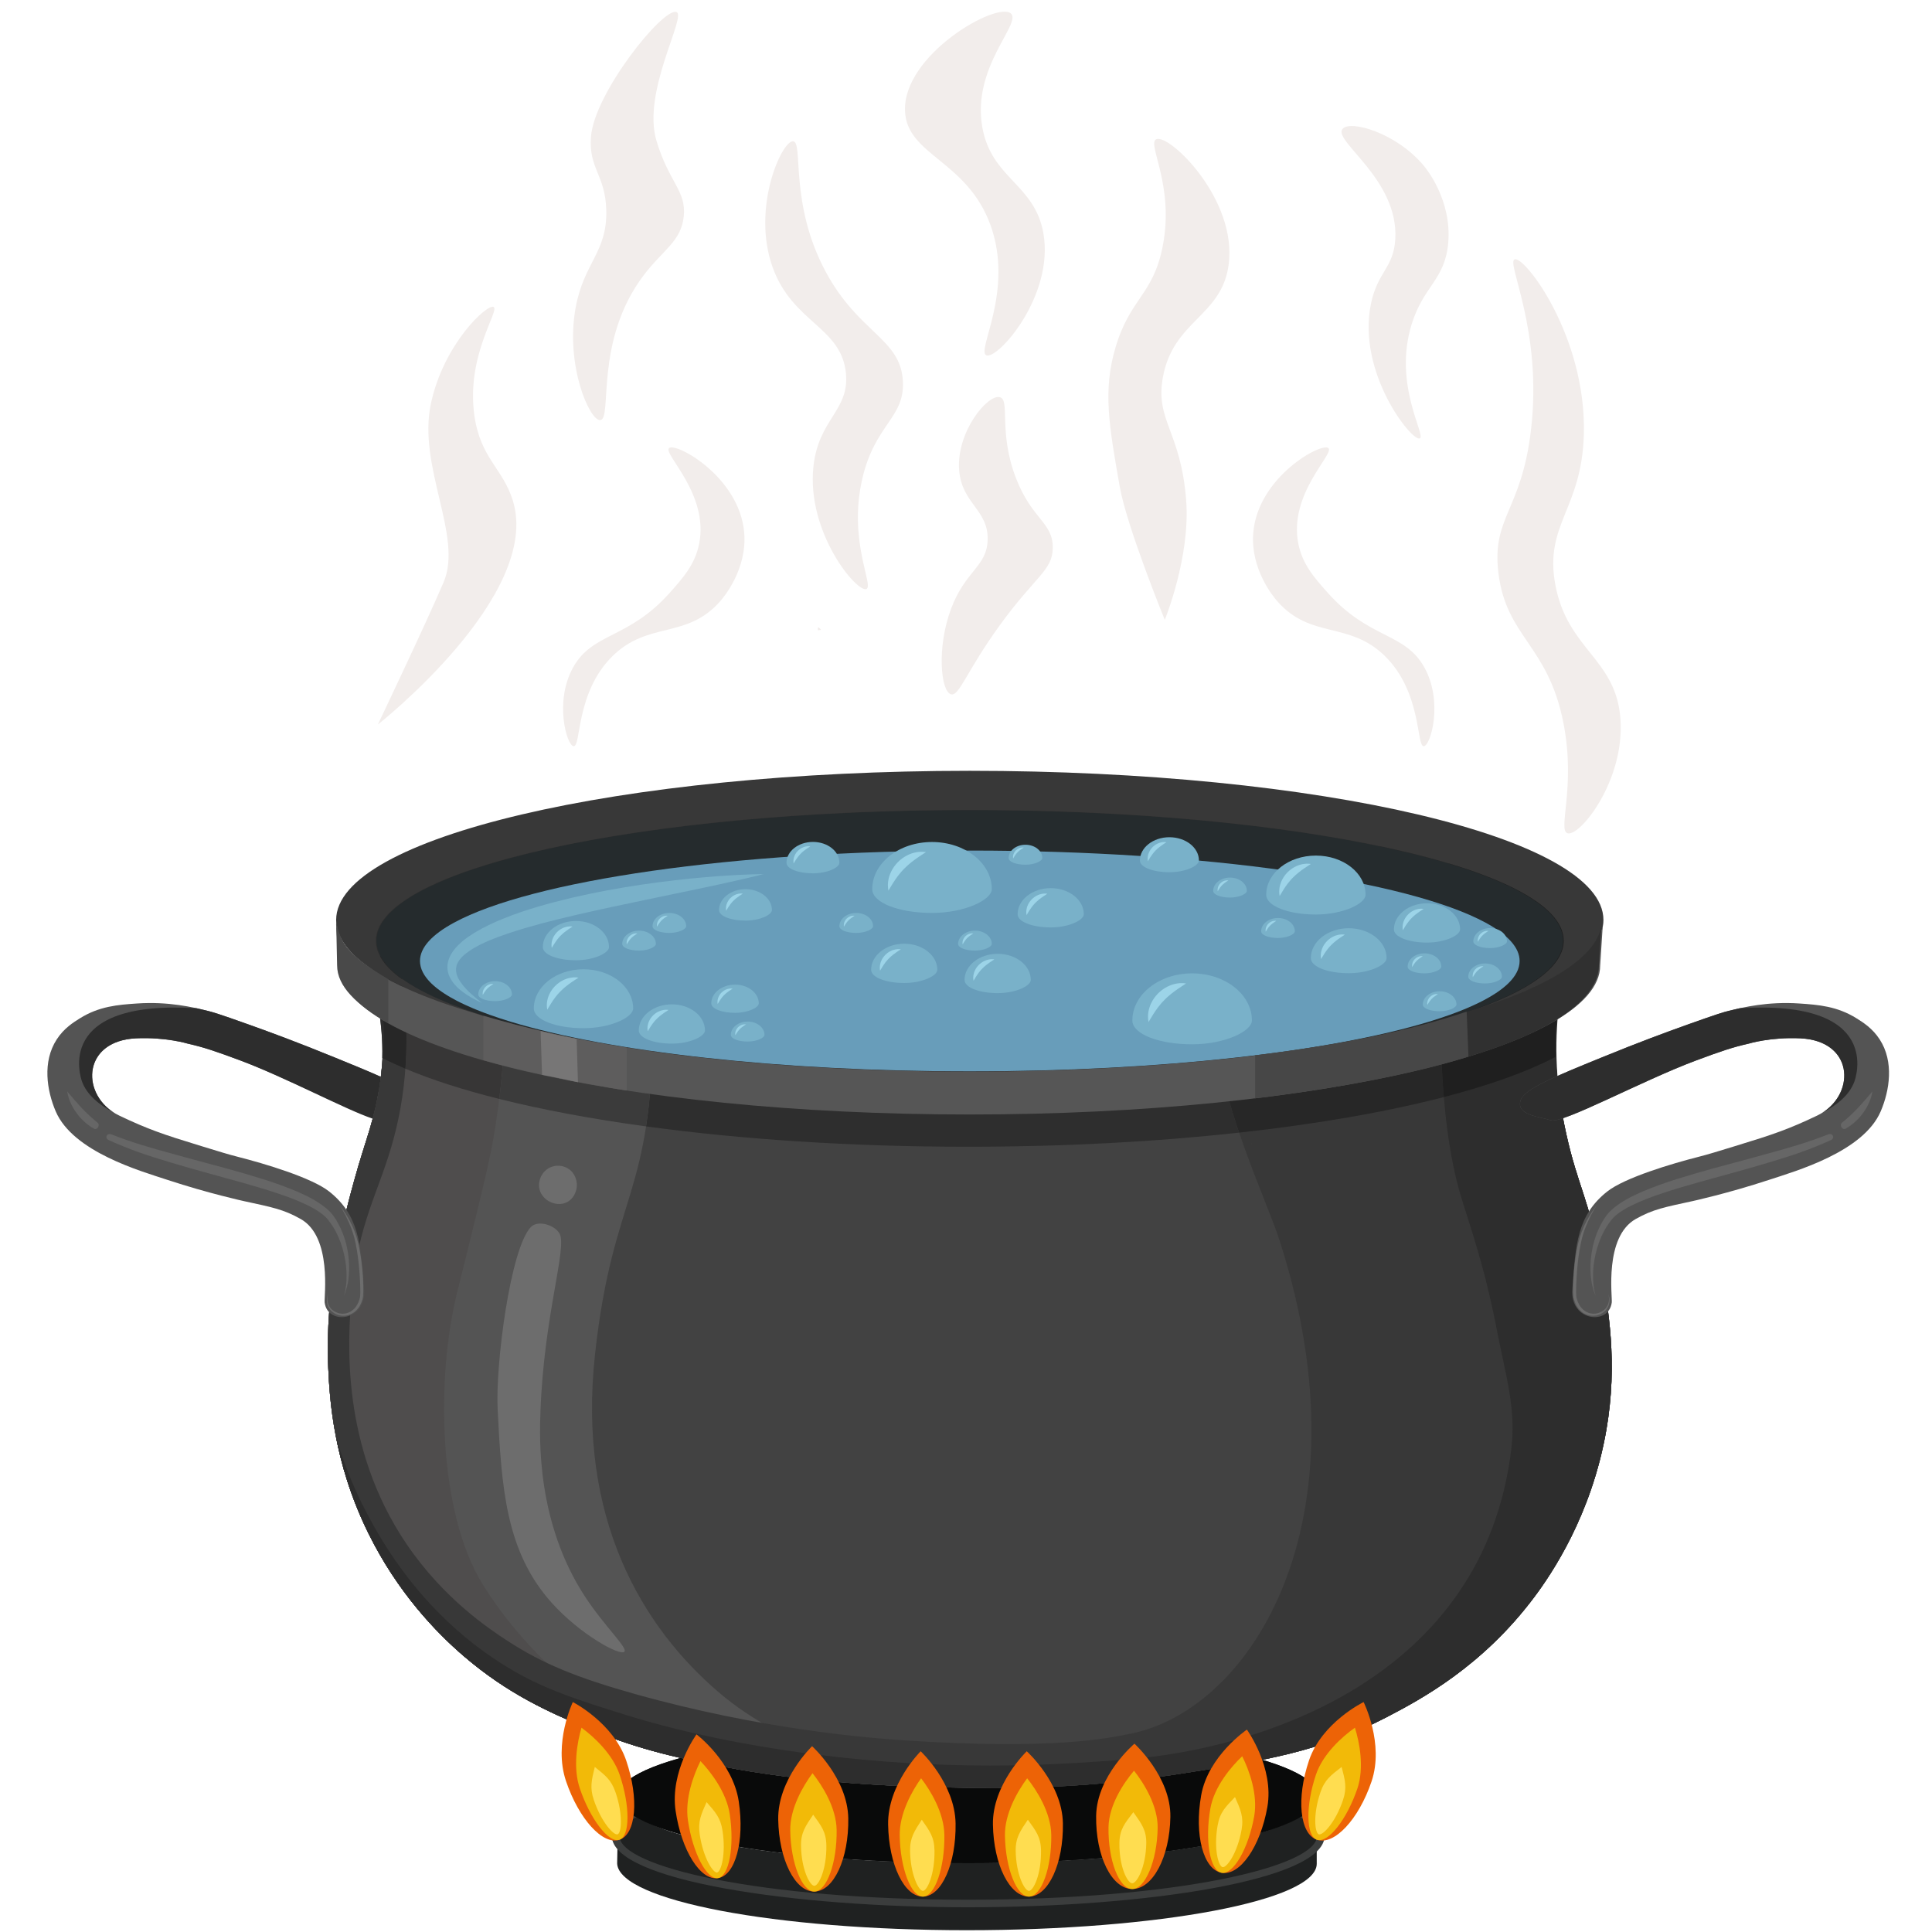 <svg version="1.0" preserveAspectRatio="xMidYMid meet" height="1500" viewBox="0 0 1125 1125" zoomAndPan="magnify" width="1500" xmlns:xlink="http://www.w3.org/1999/xlink" xmlns="http://www.w3.org/2000/svg"><defs><clipPath id="af180af976"><path clip-rule="nonzero" d="M 359 1045.145 L 767 1045.145 L 767 1123.957 L 359 1123.957 Z M 359 1045.145"></path></clipPath><clipPath id="da224326cc"><path clip-rule="nonzero" d="M 211 485 L 303 485 L 303 617 L 211 617 Z M 211 485"></path></clipPath><clipPath id="ecb03fe505"><path clip-rule="nonzero" d="M 222.602 616.031 C 222.547 616.004 222.484 615.969 222.422 615.941 C 222.582 613.34 222.629 610.656 222.562 607.93 C 222.652 610.641 222.672 613.34 222.602 616.031 M 221.531 594.469 C 218.555 570.043 210.371 545.293 211.047 538.062 C 212.984 517.035 248.266 499.199 302.074 485.641 C 248.562 499.332 213.496 517.199 211.555 538.062 C 210.875 545.492 218.582 568.762 221.531 594.469"></path></clipPath><clipPath id="d6bbfe9fc0"><path clip-rule="nonzero" d="M 885 584 L 1099.977 584 L 1099.977 767 L 885 767 Z M 885 584"></path></clipPath></defs><path fill-rule="nonzero" fill-opacity="1" d="M 767.488 1045.887 C 767.488 1067.449 676.289 1084.922 563.789 1084.922 C 451.281 1084.922 360.082 1067.449 360.082 1045.887 C 360.082 1024.332 451.281 1006.852 563.789 1006.852 C 676.289 1006.852 767.488 1024.332 767.488 1045.887" fill="#171919"></path><path fill-rule="nonzero" fill-opacity="1" d="M 360.082 1084.922 L 360.109 1085.281 L 360.109 1084.57 Z M 360.082 1084.922" fill="#000000"></path><path fill-rule="nonzero" fill-opacity="1" d="M 767.461 1084.57 L 767.461 1085.281 L 767.488 1084.922 Z M 767.461 1084.57" fill="#000000"></path><g clip-path="url(#af180af976)"><path fill-rule="nonzero" fill-opacity="1" d="M 739.496 1065.406 L 739.668 1065.469 C 704.402 1077.105 638.867 1084.922 563.602 1084.922 C 490.586 1084.922 426.289 1077.562 390.316 1066.5 C 376.375 1061.699 361.391 1054.07 360.109 1045.332 L 359.375 1084.57 L 359.375 1085.281 C 360.844 1106.672 451.168 1123.957 563.055 1123.957 C 674.934 1123.957 766.734 1106.672 766.734 1085.281 L 766.734 1046.246 C 766.734 1053.219 756.543 1059.762 739.496 1065.406" fill="#1f2121"></path></g><path fill-rule="nonzero" fill-opacity="1" d="M 563.789 1031.926 C 442.293 1031.926 360.684 1051.129 360.684 1069.059 C 360.684 1086.996 442.293 1106.199 563.789 1106.199 C 685.277 1106.199 766.895 1086.996 766.895 1069.059 C 766.895 1051.129 685.277 1031.926 563.789 1031.926 Z M 563.789 1110.605 C 461.777 1110.605 356.27 1095.07 356.27 1069.059 C 356.27 1043.051 461.777 1027.512 563.789 1027.512 C 665.789 1027.512 771.301 1043.051 771.301 1069.059 C 771.301 1095.07 665.789 1110.605 563.789 1110.605" fill="#3b3d3d"></path><path fill-rule="nonzero" fill-opacity="1" d="M 767.488 1045.887 C 767.488 1067.449 676.289 1084.922 563.789 1084.922 C 451.281 1084.922 360.082 1067.449 360.082 1045.887 C 360.082 1024.332 451.281 1006.852 563.789 1006.852 C 676.289 1006.852 767.488 1024.332 767.488 1045.887" fill="#090a0a"></path><path fill-rule="nonzero" fill-opacity="1" d="M 476.465 365.395 C 476.16 365.527 476.168 366.176 476.277 367 C 476.77 366.902 477.398 366.832 478.09 366.777 C 477.398 365.859 476.824 365.242 476.465 365.395" fill="#f2edeb"></path><path fill-rule="nonzero" fill-opacity="1" d="M 220.68 560.613 C 219.719 571.031 226.152 590.062 221.91 625.832 C 218.879 651.422 213.18 661.867 205.922 688.582 C 199.812 711.008 189.047 750.605 191.156 796.863 C 191.965 814.461 194.02 851.234 214.527 892.836 C 231.617 927.492 254.215 950.715 269.887 964.203 C 295.984 986.672 320.387 997.223 341.234 1006.047 C 373.109 1019.523 398.676 1024.484 424.879 1029.422 C 435.512 1031.422 476.008 1038.762 539.289 1040.496 C 577.227 1041.535 624.66 1042.602 685.672 1033.109 C 736.332 1025.23 768.32 1020.25 807.453 999.891 C 827.496 989.461 863.211 970.375 893.566 929.754 C 903.418 916.562 926.832 882.219 935.391 832.543 C 942.137 793.375 936.637 762.156 931.703 734.113 C 925.371 698.176 918.867 691.121 912.02 660.281 C 897.109 593.148 913.805 563.008 907.098 538.465 C 872.609 412.316 229.184 468.668 220.68 560.613" fill="#474747"></path><path fill-rule="nonzero" fill-opacity="1" d="M 211.555 538.062 C 210.598 548.48 226.152 590.062 221.91 625.832 C 218.879 651.422 213.18 661.867 205.922 688.582 C 199.812 711.008 189.047 750.605 191.156 796.863 C 191.965 814.461 194.02 851.234 214.527 892.836 C 231.617 927.492 254.215 950.715 269.887 964.203 C 295.984 986.672 320.387 997.223 341.234 1006.047 C 373.109 1019.523 398.676 1024.484 424.879 1029.422 C 435.512 1031.422 476.008 1038.762 539.289 1040.496 C 577.227 1041.535 624.66 1042.602 685.672 1033.109 C 736.332 1025.23 768.32 1020.25 807.453 999.891 C 827.496 989.461 863.211 970.375 893.566 929.754 C 903.418 916.562 926.832 882.219 935.391 832.543 C 942.137 793.375 936.637 762.156 931.703 734.113 C 925.371 698.176 918.867 691.121 912.02 660.281 C 897.109 593.148 913.805 563.008 907.098 538.465 C 872.609 412.316 220.062 446.109 211.555 538.062" fill="#424242"></path><path fill-rule="nonzero" fill-opacity="1" d="M 908.387 640.809 C 908.449 641.219 908.504 641.625 908.566 642.039 C 908.504 641.625 908.449 641.219 908.387 640.809" fill="#474747"></path><path fill-rule="nonzero" fill-opacity="1" d="M 907.633 635.449 C 907.68 635.746 907.707 636.035 907.742 636.328 C 907.707 636.035 907.68 635.746 907.633 635.449" fill="#474747"></path><path fill-rule="nonzero" fill-opacity="1" d="M 906.523 625.195 L 906.547 625.488 L 906.523 625.195" fill="#474747"></path><path fill-rule="nonzero" fill-opacity="1" d="M 906.137 620.258 L 906.145 620.355 L 906.137 620.258" fill="#474747"></path><path fill-rule="nonzero" fill-opacity="1" d="M 907.016 630.254 L 907.078 630.82 L 907.016 630.254" fill="#474747"></path><path fill-rule="nonzero" fill-opacity="1" d="M 909.293 646.406 C 909.383 646.918 909.457 647.414 909.547 647.922 C 909.457 647.414 909.383 646.918 909.293 646.406" fill="#474747"></path><path fill-rule="nonzero" fill-opacity="1" d="M 910.406 652.465 C 910.504 652.977 910.586 653.477 910.691 654.008 C 910.586 653.477 910.504 652.977 910.406 652.465" fill="#474747"></path><path fill-rule="nonzero" fill-opacity="1" d="M 346.508 788.297 C 357.004 693.328 380.188 697.852 380.188 593.48 C 380.188 566.203 376.84 532.086 370.281 490.602 C 284.895 507.855 223.273 532.578 220.68 560.613 C 219.719 571.031 226.152 590.062 221.91 625.832 C 218.879 651.422 213.18 661.867 205.922 688.582 C 199.812 711.008 189.047 750.605 191.156 796.863 C 191.965 814.461 194.02 851.234 214.527 892.836 C 231.617 927.492 254.215 950.715 269.887 964.203 C 295.984 986.672 320.387 997.223 341.234 1006.047 C 373.109 1019.523 398.676 1024.484 424.879 1029.422 C 435.512 1031.422 476.008 1038.762 539.289 1040.496 C 551.113 1040.816 563.871 1041.148 577.676 1041.16 C 509.98 1035.145 454.672 1016.184 418.941 985.785 C 374.016 947.555 335.906 884.266 346.508 788.297" fill="#545454"></path><path fill-rule="nonzero" fill-opacity="1" d="M 280.957 922.367 C 255.121 880.535 253.785 802.492 266.191 752.562 C 278.285 703.945 284.332 679.625 287.102 663.969 C 296.449 611.34 294.484 569.164 293.258 545.852 C 292.637 533.969 291.641 522.5 290.387 511.457 C 248.797 525.707 222.359 542.469 220.68 560.613 C 219.719 571.031 226.152 590.062 221.91 625.832 C 218.879 651.422 213.18 661.867 205.922 688.582 C 199.812 711.008 189.047 750.605 191.156 796.863 C 191.965 814.461 194.02 851.234 214.527 892.836 C 231.617 927.492 254.215 950.715 269.887 964.203 C 295.984 986.672 320.387 997.223 341.234 1006.047 C 359.617 1013.816 375.891 1018.75 391.41 1022.484 C 350.77 999.207 308.156 966.426 280.957 922.367" fill="#4f4d4d"></path><path fill-rule="nonzero" fill-opacity="1" d="M 931.703 734.113 C 925.371 698.176 918.867 691.121 912.02 660.281 C 897.109 593.148 913.805 563.008 907.098 538.465 C 899.578 510.961 863.109 492.137 810.594 480.461 C 809.555 503.836 705.254 551.953 704.949 568.68 C 703.793 631.797 735.523 692.207 745.535 723.695 C 797.207 886.113 728.93 995.008 658.777 1009.43 C 646.062 1012.039 613.57 1019.164 526.98 1013.422 C 504.105 1011.906 442.832 1006.926 369.527 986.359 C 335.941 976.926 315.953 968.75 295.715 955.598 C 284.652 948.391 258.242 930.848 236.668 898.992 C 198.207 842.172 202.551 780.281 204.684 755.031 C 208.363 711.5 220.805 694.398 229.293 662.738 C 237.043 633.809 240.91 594.773 229.562 543.672 C 224.285 549.152 221.219 554.816 220.68 560.613 C 219.719 571.031 226.152 590.062 221.91 625.832 C 218.879 651.422 213.18 661.867 205.922 688.582 C 199.812 711.008 189.047 750.605 191.156 796.863 C 191.965 814.461 194.02 851.234 214.527 892.836 C 231.617 927.492 254.215 950.715 269.887 964.203 C 295.984 986.672 320.387 997.223 341.234 1006.047 C 373.109 1019.523 398.676 1024.484 424.879 1029.422 C 435.512 1031.422 476.008 1038.762 539.289 1040.496 C 577.227 1041.535 624.66 1042.602 685.672 1033.109 C 736.332 1025.23 768.32 1020.25 807.453 999.891 C 827.496 989.461 863.211 970.375 893.566 929.754 C 903.418 916.562 926.832 882.219 935.391 832.543 C 942.145 793.375 936.637 762.156 931.703 734.113" fill="#383838"></path><path fill-rule="nonzero" fill-opacity="1" d="M 931.703 734.113 C 925.371 698.176 918.867 691.121 912.02 660.281 C 897.109 593.148 916.766 562.605 910.055 538.062 C 904.34 517.164 878.945 501.684 845.457 490.133 C 841.887 514.801 840.199 536.52 839.438 554.465 C 838.25 582.641 836.926 650.555 850.516 695.969 C 855.602 712.992 864.125 735.961 871.426 773.48 C 876.961 801.973 882.84 820.098 880.039 843.617 C 864.043 977.742 733.523 1018.465 656.148 1024.496 C 620.219 1027.305 563.617 1031.43 488.855 1023.266 C 422.074 1015.98 378.543 1002.996 364.605 998.66 C 333.312 988.914 313.602 982.625 290.797 967.898 C 244.086 937.73 221.559 896.211 213.297 880.535 C 205.492 865.719 199.707 850.785 195.5 836.078 C 198.684 852.625 204.316 872.133 214.527 892.836 C 231.617 927.492 254.215 950.715 269.887 964.203 C 295.984 986.672 320.387 997.223 341.234 1006.047 C 373.109 1019.523 398.676 1024.484 424.879 1029.422 C 435.512 1031.422 476.008 1038.762 539.289 1040.496 C 577.227 1041.535 624.66 1042.602 685.672 1033.109 C 736.332 1025.23 768.32 1020.25 807.453 999.891 C 827.496 989.461 863.211 970.375 893.566 929.754 C 903.418 916.562 926.832 882.219 935.391 832.543 C 942.145 793.375 936.637 762.156 931.703 734.113" fill="#2d2d2d"></path><g clip-path="url(#da224326cc)"><g clip-path="url(#ecb03fe505)"><path fill-rule="nonzero" fill-opacity="1" d="M 210.371 616.031 L 302.074 616.031 L 302.074 485.641 L 210.371 485.641 Z M 210.371 616.031" fill="#b2b2b2"></path></g></g><path fill-rule="nonzero" fill-opacity="1" d="M 563.637 667.754 C 495.395 667.754 431.367 663.438 376.203 655.902 C 378.66 639.93 380.188 620.305 380.188 593.48 C 380.188 566.203 376.84 532.086 370.281 490.602 C 286.078 507.613 224.996 531.887 220.824 559.445 C 220.816 559.5 220.805 559.555 220.797 559.605 C 220.797 559.625 220.797 559.645 220.789 559.652 C 220.789 559.652 220.789 559.66 220.789 559.66 C 220.789 559.695 220.777 559.734 220.777 559.77 C 220.77 559.785 220.77 559.797 220.77 559.812 C 220.77 559.812 220.77 559.824 220.77 559.824 C 220.77 559.84 220.762 559.848 220.762 559.867 C 220.762 559.867 220.762 559.875 220.762 559.875 C 220.762 559.895 220.762 559.902 220.754 559.922 C 220.754 559.93 220.754 559.93 220.754 559.93 C 220.754 559.949 220.754 559.957 220.754 559.977 C 220.754 559.977 220.754 559.984 220.742 559.984 C 220.742 559.992 220.742 560.012 220.742 560.02 C 220.742 560.02 220.742 560.027 220.742 560.039 C 220.742 560.055 220.734 560.066 220.734 560.082 C 220.734 560.082 220.734 560.09 220.734 560.09 C 220.734 560.102 220.734 560.117 220.734 560.129 C 220.727 560.137 220.727 560.137 220.727 560.145 C 220.727 560.156 220.727 560.172 220.727 560.18 C 220.727 560.191 220.727 560.191 220.727 560.199 C 220.727 560.207 220.715 560.219 220.715 560.234 C 220.715 560.234 220.715 560.242 220.715 560.242 C 220.715 560.254 220.715 560.262 220.715 560.27 C 220.715 560.27 220.715 560.281 220.715 560.281 C 220.715 560.281 220.715 560.289 220.715 560.289 C 220.715 560.297 220.707 560.297 220.707 560.309 C 220.707 560.316 220.707 560.324 220.707 560.344 C 220.707 560.352 220.707 560.352 220.707 560.359 C 220.707 560.371 220.707 560.379 220.699 560.398 C 220.699 560.398 220.699 560.398 220.699 560.406 C 220.699 560.406 220.699 560.406 220.699 560.414 C 220.699 560.422 220.699 560.441 220.699 560.449 C 220.699 560.461 220.699 560.461 220.699 560.469 C 220.688 560.477 220.688 560.477 220.688 560.484 C 220.688 560.484 220.688 560.496 220.688 560.504 C 220.688 560.504 220.688 560.512 220.688 560.512 C 220.688 560.523 220.688 560.531 220.688 560.539 C 220.688 560.551 220.688 560.551 220.688 560.551 C 220.688 560.559 220.688 560.559 220.68 560.566 C 220.68 560.586 220.68 560.602 220.68 560.613 C 219.809 570.051 225.004 586.555 222.844 616.156 C 222.762 616.113 222.68 616.078 222.602 616.031 C 222.672 613.34 222.652 610.641 222.562 607.93 C 222.457 603.531 222.078 599.008 221.531 594.469 C 218.582 568.762 210.875 545.492 211.555 538.062 C 213.496 517.199 248.562 499.332 302.074 485.641 C 374.336 467.441 480.008 456.988 583.184 456.988 C 697.703 456.988 809.141 469.871 868.402 499.332 C 862.395 496.504 855.906 493.867 849.055 491.398 C 837.543 487.219 824.641 483.582 810.594 480.461 C 809.555 503.836 705.254 551.953 704.949 568.68 C 704.359 600.812 712.297 632.258 721.555 659.527 C 673.559 664.805 620.047 667.754 563.637 667.754" fill="#2e2e2e"></path><path fill-rule="nonzero" fill-opacity="1" d="M 376.203 655.902 C 344.48 651.574 315.691 646.176 290.727 639.918 C 295.848 598.516 294.289 565.492 293.258 545.852 C 292.637 533.969 291.641 522.5 290.387 511.457 C 249.684 525.398 223.496 541.742 220.824 559.445 C 224.996 531.887 286.078 507.613 370.281 490.602 C 376.84 532.086 380.188 566.203 380.188 593.48 C 380.188 620.305 378.66 639.93 376.203 655.902 M 222.844 616.156 C 225.004 586.555 219.809 570.051 220.68 560.613 C 220.68 560.602 220.68 560.586 220.68 560.566 C 220.68 560.586 220.68 560.602 220.68 560.613 C 220.609 561.355 220.582 562.145 220.582 562.98 C 220.582 570.879 223.371 582.973 223.371 601.773 C 223.371 606.188 223.219 610.973 222.844 616.156 M 220.688 560.539 C 220.688 560.531 220.688 560.523 220.688 560.512 C 220.688 560.523 220.688 560.531 220.688 560.531 C 220.688 560.539 220.688 560.539 220.688 560.539 M 220.688 560.504 C 220.688 560.496 220.688 560.484 220.688 560.484 C 220.688 560.496 220.688 560.496 220.688 560.504 M 220.699 560.449 C 220.699 560.441 220.699 560.422 220.699 560.414 C 220.699 560.414 220.699 560.414 220.699 560.422 C 220.699 560.434 220.699 560.441 220.699 560.449 M 220.699 560.414 C 220.699 560.406 220.699 560.406 220.699 560.406 C 220.699 560.406 220.699 560.406 220.699 560.414 M 220.699 560.398 C 220.707 560.379 220.707 560.371 220.707 560.359 C 220.707 560.371 220.707 560.379 220.699 560.398 M 220.707 560.344 C 220.707 560.324 220.707 560.316 220.707 560.309 C 220.707 560.316 220.707 560.324 220.707 560.332 L 220.707 560.344 M 220.715 560.289 C 220.715 560.289 220.715 560.281 220.715 560.281 C 220.715 560.289 220.715 560.289 220.715 560.289 M 220.715 560.27 C 220.715 560.262 220.715 560.254 220.715 560.242 C 220.715 560.254 220.715 560.262 220.715 560.262 C 220.715 560.27 220.715 560.27 220.715 560.27 M 220.715 560.234 C 220.715 560.219 220.727 560.207 220.727 560.199 C 220.727 560.207 220.727 560.207 220.727 560.219 C 220.715 560.219 220.715 560.227 220.715 560.234 M 220.727 560.18 C 220.727 560.172 220.727 560.156 220.727 560.145 C 220.727 560.156 220.727 560.172 220.727 560.18 M 220.734 560.129 C 220.734 560.117 220.734 560.102 220.734 560.09 C 220.734 560.102 220.734 560.117 220.734 560.129 M 220.734 560.082 C 220.734 560.066 220.742 560.055 220.742 560.039 C 220.742 560.055 220.734 560.066 220.734 560.082 M 220.742 560.02 C 220.742 560.012 220.742 559.992 220.742 559.984 C 220.742 559.992 220.742 559.992 220.742 560 C 220.742 560.012 220.742 560.012 220.742 560.02 M 220.754 559.977 C 220.754 559.957 220.754 559.949 220.754 559.93 C 220.754 559.949 220.754 559.957 220.754 559.977 M 220.754 559.922 C 220.762 559.902 220.762 559.895 220.762 559.875 C 220.762 559.887 220.762 559.902 220.754 559.922 M 220.762 559.867 C 220.762 559.848 220.77 559.84 220.77 559.824 C 220.77 559.84 220.762 559.848 220.762 559.867 M 220.77 559.812 C 220.77 559.797 220.77 559.785 220.777 559.77 C 220.77 559.785 220.77 559.797 220.77 559.812 M 220.777 559.77 C 220.777 559.734 220.789 559.695 220.789 559.66 C 220.789 559.695 220.777 559.734 220.777 559.77 M 220.789 559.652 C 220.797 559.645 220.797 559.625 220.797 559.605 C 220.797 559.625 220.797 559.645 220.789 559.652 M 220.797 559.605 C 220.805 559.555 220.816 559.5 220.824 559.445 C 220.816 559.5 220.805 559.555 220.797 559.605" fill="#3b3b3b"></path><path fill-rule="nonzero" fill-opacity="1" d="M 290.727 639.918 C 269.59 634.617 251.191 628.703 236.059 622.305 C 237.672 600.066 236.301 574 229.562 543.672 C 224.477 548.965 221.434 554.422 220.742 560 C 220.742 559.992 220.742 559.992 220.742 559.984 C 220.754 559.984 220.754 559.977 220.754 559.977 C 220.754 559.957 220.754 559.949 220.754 559.93 C 220.754 559.93 220.754 559.93 220.754 559.922 C 220.762 559.902 220.762 559.887 220.762 559.875 C 220.762 559.875 220.762 559.867 220.762 559.867 C 220.762 559.848 220.77 559.84 220.77 559.824 C 220.77 559.824 220.77 559.812 220.77 559.812 C 220.77 559.797 220.77 559.785 220.777 559.77 C 220.777 559.734 220.789 559.695 220.789 559.66 C 220.789 559.66 220.789 559.652 220.789 559.652 C 220.797 559.645 220.797 559.625 220.797 559.605 C 220.805 559.555 220.816 559.5 220.824 559.445 C 223.496 541.742 249.684 525.398 290.387 511.457 C 291.641 522.5 292.637 533.969 293.258 545.852 C 294.289 565.492 295.848 598.516 290.727 639.918 M 220.582 562.98 C 220.582 562.145 220.609 561.355 220.68 560.613 C 220.68 560.602 220.68 560.586 220.68 560.566 C 220.688 560.559 220.688 560.559 220.688 560.551 C 220.68 560.574 220.68 560.594 220.68 560.613 C 220.609 561.355 220.582 562.145 220.582 562.98 M 220.688 560.531 C 220.688 560.531 220.688 560.523 220.688 560.512 C 220.688 560.512 220.688 560.504 220.688 560.504 C 220.688 560.496 220.688 560.496 220.688 560.484 C 220.688 560.504 220.688 560.523 220.688 560.531 M 220.699 560.469 C 220.699 560.461 220.699 560.461 220.699 560.449 C 220.699 560.441 220.699 560.434 220.699 560.422 C 220.699 560.441 220.699 560.449 220.699 560.469 M 220.699 560.406 C 220.699 560.398 220.699 560.398 220.699 560.398 C 220.707 560.379 220.707 560.371 220.707 560.359 C 220.707 560.352 220.707 560.352 220.707 560.344 C 220.707 560.371 220.699 560.387 220.699 560.406 M 220.707 560.332 C 220.707 560.324 220.707 560.316 220.707 560.309 C 220.707 560.297 220.715 560.297 220.715 560.289 C 220.715 560.289 220.715 560.289 220.715 560.281 C 220.715 560.297 220.707 560.316 220.707 560.332 M 220.715 560.262 C 220.715 560.262 220.715 560.254 220.715 560.242 C 220.715 560.242 220.715 560.234 220.715 560.234 C 220.715 560.227 220.715 560.219 220.727 560.219 C 220.715 560.234 220.715 560.254 220.715 560.262 M 220.727 560.199 C 220.727 560.191 220.727 560.191 220.727 560.18 C 220.727 560.172 220.727 560.156 220.727 560.145 C 220.727 560.137 220.727 560.137 220.734 560.129 C 220.734 560.117 220.734 560.102 220.734 560.09 C 220.734 560.09 220.734 560.082 220.734 560.082 C 220.734 560.066 220.742 560.055 220.742 560.039 C 220.742 560.027 220.742 560.02 220.742 560.02 C 220.742 560.012 220.742 560.012 220.742 560 C 220.734 560.074 220.727 560.137 220.727 560.199" fill="#373636"></path><path fill-rule="nonzero" fill-opacity="1" d="M 908.129 581.824 C 910.246 564.121 913.105 551.039 910.398 539.406 C 914.738 552.965 910.988 565.25 908.129 581.824" fill="#b2b2b2"></path><path fill-rule="nonzero" fill-opacity="1" d="M 721.555 659.527 C 712.297 632.258 704.359 600.812 704.949 568.68 C 705.254 551.953 809.555 503.836 810.594 480.461 C 824.641 483.582 837.543 487.219 849.055 491.398 C 847.859 490.969 846.668 490.547 845.457 490.133 C 841.887 514.801 840.199 536.52 839.438 554.465 C 838.699 572.098 837.902 605.309 840.738 638.824 C 807.41 647.465 766.949 654.539 721.555 659.527 M 236.059 622.305 C 231.328 620.305 226.914 618.25 222.844 616.156 C 223.219 610.973 223.371 606.188 223.371 601.773 C 223.371 582.973 220.582 570.879 220.582 562.98 C 220.582 562.145 220.609 561.355 220.68 560.613 C 220.68 560.594 220.68 560.574 220.688 560.551 C 220.688 560.551 220.688 560.551 220.688 560.539 C 220.688 560.539 220.688 560.539 220.688 560.531 C 220.688 560.523 220.688 560.504 220.688 560.484 C 220.688 560.477 220.688 560.477 220.699 560.469 C 220.699 560.449 220.699 560.441 220.699 560.422 C 220.699 560.414 220.699 560.414 220.699 560.414 C 220.699 560.406 220.699 560.406 220.699 560.406 C 220.699 560.387 220.707 560.371 220.707 560.344 L 220.707 560.332 C 220.707 560.316 220.715 560.297 220.715 560.281 C 220.715 560.281 220.715 560.27 220.715 560.27 C 220.715 560.27 220.715 560.27 220.715 560.262 C 220.715 560.254 220.715 560.234 220.727 560.219 C 220.727 560.207 220.727 560.207 220.727 560.199 C 220.727 560.137 220.734 560.074 220.742 560 C 221.434 554.422 224.477 548.965 229.562 543.672 C 236.301 574 237.672 600.066 236.059 622.305" fill="#272727"></path><path fill-rule="nonzero" fill-opacity="1" d="M 840.738 638.824 C 837.902 605.309 838.699 572.098 839.438 554.465 C 840.199 536.52 841.887 514.801 845.457 490.133 C 846.668 490.547 847.859 490.969 849.055 491.398 C 855.906 493.867 862.395 496.504 868.402 499.332 C 889.879 510.012 904.504 522.859 909.941 538.062 C 910.102 538.512 910.254 538.957 910.398 539.406 C 913.105 551.039 910.246 564.121 908.129 581.824 C 906.496 591.285 905.148 602.133 905.758 615.422 C 889.379 624.035 867.336 631.926 840.738 638.824" fill="#1f1f1f"></path><g clip-path="url(#d6bbfe9fc0)"><path fill-rule="nonzero" fill-opacity="1" d="M 903.031 652.328 C 909.734 654.562 955.719 629.438 987.523 617.547 C 1001.895 612.184 1008.918 609.805 1018.273 607.703 C 1018.273 607.703 1031.031 603.793 1048.41 604.625 C 1080.562 606.188 1080.562 638.789 1058.25 649.539 C 1050.023 653.504 1043.008 656.457 1036.727 658.773 C 1028.934 661.645 1022.609 663.59 1010.281 667.387 C 999.75 670.617 994.484 672.242 989.371 673.535 C 973.465 677.57 946.012 685.781 935.855 693.84 C 918.371 707.695 917.402 724.727 915.555 751.055 C 914.273 769.324 936.789 771.973 938.531 758.441 C 938.953 755.164 934.008 720.293 952.461 709.832 C 962.527 704.133 969.48 702.902 985.676 699.379 C 985.676 699.379 1006.219 694.898 1029.965 687.074 C 1045.547 681.934 1085.055 670.789 1095.156 647.082 C 1100.297 635.02 1103 618.277 1094.539 605.246 C 1090.332 598.758 1084.914 595.375 1081.012 592.941 C 1069.805 585.953 1059.031 585.09 1047.801 584.328 C 1029.406 583.082 1015.152 586.508 1006.586 588.637 C 1003.938 589.293 1000.566 590.207 982.605 596.633 C 969.555 601.297 954.48 606.852 932.781 615.707 C 905.301 626.918 887.648 634.094 885.465 640.637 C 882.543 649.43 896.645 650.203 903.031 652.328" fill="#545454"></path></g><path fill-rule="nonzero" fill-opacity="1" d="M 885.465 640.637 C 887.648 634.094 905.301 626.918 932.781 615.707 C 954.48 606.852 969.555 601.297 982.605 596.633 C 1000.566 590.207 1003.938 589.293 1006.586 588.637 C 1008.469 588.168 1010.648 587.641 1013.062 587.102 C 1096.629 581.906 1080.59 627.68 1079.781 629.859 C 1076.973 637.48 1069.914 643.391 1061.254 647.859 C 1080.473 635.766 1079.035 606.117 1048.41 604.625 C 1031.031 603.793 1018.273 607.703 1018.273 607.703 C 1008.918 609.805 1001.895 612.184 987.523 617.547 C 955.719 629.438 909.734 654.562 903.031 652.328 C 896.645 650.203 882.543 649.43 885.465 640.637" fill="#2d2d2d"></path><path fill-rule="nonzero" fill-opacity="1" d="M 888.875 521.453 C 840.207 492.43 713.438 471.738 564.703 471.738 C 415.98 471.738 289.211 492.43 240.543 521.453 C 226.773 529.664 219.246 538.539 219.246 547.797 C 219.246 548.383 219.289 548.973 219.352 549.559 L 219.414 550.066 C 219.469 550.508 219.551 550.949 219.641 551.387 L 219.746 551.879 C 219.883 552.445 220.043 553.02 220.242 553.594 L 220.355 553.891 C 220.527 554.367 220.715 554.844 220.93 555.316 L 221.191 555.883 C 221.391 556.297 221.605 556.707 221.836 557.113 L 222.117 557.633 C 222.438 558.172 222.781 558.711 223.148 559.246 L 223.531 559.785 C 223.812 560.164 224.09 560.539 224.395 560.918 C 224.566 561.141 224.746 561.367 224.934 561.59 C 225.23 561.949 225.543 562.301 225.867 562.656 L 226.402 563.258 C 226.871 563.762 227.363 564.254 227.875 564.758 C 228.137 565 228.406 565.242 228.664 565.484 C 228.977 565.773 229.301 566.066 229.625 566.355 C 229.93 566.625 230.234 566.883 230.559 567.152 C 230.879 567.434 231.223 567.699 231.562 567.98 C 232.137 568.43 232.719 568.887 233.32 569.336 C 233.66 569.586 233.992 569.844 234.352 570.09 C 234.766 570.395 235.195 570.688 235.637 570.996 C 235.93 571.199 236.234 571.406 236.551 571.613 C 237.016 571.926 237.484 572.234 237.969 572.547 C 238.199 572.691 238.434 572.832 238.668 572.988 C 239.699 573.625 240.758 574.27 241.859 574.906 C 242.066 575.023 242.266 575.141 242.473 575.258 C 243.082 575.598 243.711 575.949 244.336 576.289 C 244.562 576.414 244.793 576.539 245.027 576.664 C 247.18 577.812 249.461 578.961 251.863 580.086 L 252.188 580.238 C 252.996 580.613 253.82 580.992 254.652 581.367 L 254.984 581.512 C 257.633 582.688 260.414 583.844 263.32 584.984 L 263.418 585.02 C 267.418 586.59 271.664 588.125 276.141 589.613 C 337.934 610.234 444.086 623.848 564.703 623.848 C 685.328 623.848 791.484 610.234 853.277 589.613 C 857.754 588.125 862 586.59 866 585.02 L 866.098 584.984 C 869.004 583.844 871.785 582.688 874.434 581.512 L 874.766 581.367 C 875.598 580.992 876.422 580.613 877.23 580.238 L 877.555 580.086 C 879.957 578.961 882.238 577.812 884.391 576.664 C 884.625 576.539 884.855 576.414 885.082 576.289 C 885.707 575.949 886.336 575.598 886.945 575.258 C 887.152 575.141 887.352 575.023 887.559 574.906 C 888.66 574.27 889.719 573.625 890.75 572.988 C 890.984 572.832 891.219 572.691 891.449 572.547 C 891.934 572.234 892.402 571.926 892.875 571.613 C 893.184 571.406 893.488 571.199 893.781 570.996 C 894.223 570.688 894.652 570.395 895.074 570.09 C 895.414 569.844 895.758 569.586 896.098 569.336 C 896.699 568.887 897.281 568.43 897.855 567.98 C 898.195 567.699 898.539 567.434 898.859 567.152 C 899.184 566.883 899.488 566.625 899.793 566.355 C 900.125 566.066 900.438 565.773 900.754 565.484 C 901.012 565.242 901.281 565 901.543 564.758 C 902.055 564.254 902.547 563.762 903.016 563.258 L 903.551 562.656 C 903.875 562.301 904.188 561.949 904.484 561.59 C 904.672 561.367 904.852 561.141 905.031 560.918 C 905.328 560.539 905.605 560.164 905.887 559.785 L 906.27 559.246 C 906.637 558.711 906.98 558.172 907.301 557.633 L 907.59 557.113 C 907.812 556.707 908.027 556.297 908.227 555.883 L 908.488 555.316 C 908.703 554.844 908.891 554.367 909.062 553.891 L 909.176 553.594 C 909.375 553.02 909.535 552.445 909.672 551.879 L 909.777 551.387 C 909.867 550.949 909.949 550.508 910.004 550.066 L 910.074 549.559 C 910.129 548.973 910.172 548.383 910.172 547.797 C 910.172 538.539 902.645 529.664 888.875 521.453" fill="#252b2d"></path><path fill-rule="nonzero" fill-opacity="1" d="M 865.137 537.309 C 820.031 512.785 702.547 495.285 564.703 495.285 C 426.871 495.285 309.387 512.785 264.281 537.309 C 251.531 544.246 244.551 551.746 244.551 559.57 C 244.551 560.066 244.59 560.566 244.641 561.062 L 244.703 561.492 C 244.758 561.859 244.832 562.234 244.922 562.605 L 245.012 563.016 C 245.145 563.5 245.289 563.984 245.469 564.469 L 245.574 564.723 C 245.738 565.125 245.914 565.531 246.113 565.926 L 246.355 566.41 C 246.543 566.758 246.73 567.102 246.949 567.449 L 247.207 567.879 C 247.504 568.34 247.828 568.797 248.168 569.254 L 248.527 569.703 C 248.777 570.023 249.039 570.34 249.316 570.664 L 249.82 571.227 C 250.098 571.531 250.383 571.828 250.68 572.133 L 251.184 572.645 C 251.621 573.066 252.078 573.488 252.555 573.902 C 252.789 574.109 253.031 574.312 253.281 574.52 C 253.566 574.762 253.863 575.016 254.168 575.258 C 254.457 575.48 254.734 575.707 255.031 575.93 C 255.336 576.164 255.648 576.395 255.965 576.629 C 256.492 577.016 257.039 577.391 257.598 577.777 C 257.91 577.984 258.223 578.199 258.547 578.414 C 258.934 578.668 259.336 578.926 259.73 579.168 C 260.02 579.348 260.297 579.527 260.582 579.699 C 261.016 579.957 261.453 580.227 261.902 580.488 C 262.117 580.613 262.332 580.738 262.547 580.855 C 263.5 581.402 264.484 581.941 265.508 582.48 L 266.074 582.777 C 266.641 583.074 267.223 583.359 267.805 583.656 C 268.012 583.754 268.227 583.863 268.441 583.969 C 270.441 584.949 272.551 585.906 274.785 586.859 L 275.07 586.984 C 275.824 587.309 276.59 587.621 277.367 587.945 L 277.672 588.062 C 280.121 589.059 282.699 590.035 285.398 591.004 L 285.488 591.031 C 289.191 592.359 293.133 593.652 297.277 594.918 C 354.539 612.344 452.926 623.848 564.703 623.848 C 676.492 623.848 774.879 612.344 832.141 594.918 C 836.285 593.652 840.227 592.359 843.93 591.031 L 844.02 591.004 C 846.719 590.035 849.297 589.059 851.746 588.062 L 852.051 587.945 C 852.828 587.621 853.594 587.309 854.348 586.984 L 854.633 586.859 C 856.867 585.906 858.977 584.949 860.977 583.969 C 861.191 583.863 861.406 583.754 861.613 583.656 C 862.195 583.359 862.777 583.074 863.344 582.777 L 863.91 582.48 C 864.934 581.941 865.918 581.402 866.871 580.855 C 867.086 580.738 867.309 580.613 867.516 580.488 C 867.965 580.227 868.402 579.957 868.836 579.699 C 869.121 579.527 869.41 579.348 869.676 579.168 C 870.082 578.926 870.484 578.668 870.871 578.414 C 871.195 578.199 871.508 577.984 871.82 577.777 C 872.387 577.391 872.926 577.016 873.453 576.629 C 873.77 576.395 874.082 576.164 874.387 575.93 C 874.684 575.707 874.969 575.48 875.25 575.258 C 875.555 575.016 875.848 574.762 876.137 574.52 C 876.387 574.312 876.629 574.109 876.871 573.902 C 877.348 573.488 877.797 573.066 878.234 572.645 L 878.738 572.133 C 879.035 571.828 879.32 571.531 879.598 571.227 L 880.102 570.664 C 880.379 570.34 880.641 570.023 880.891 569.703 L 881.25 569.254 C 881.602 568.797 881.914 568.34 882.211 567.879 L 882.469 567.449 C 882.676 567.102 882.883 566.758 883.062 566.41 L 883.312 565.926 C 883.5 565.531 883.68 565.125 883.844 564.723 L 883.949 564.469 C 884.129 563.984 884.273 563.5 884.406 563.016 L 884.496 562.605 C 884.586 562.234 884.66 561.859 884.715 561.492 L 884.777 561.062 C 884.828 560.566 884.867 560.066 884.867 559.57 C 884.867 551.746 877.895 544.246 865.137 537.309" fill="#689dba"></path><path fill-rule="nonzero" fill-opacity="1" d="M 564.703 448.84 C 360.934 448.84 195.742 487.711 195.742 535.656 C 195.742 556.07 225.703 574.844 275.824 589.668 C 239.824 577.652 218.852 563.27 218.852 547.797 C 218.852 505.738 373.699 471.648 564.703 471.648 C 755.727 471.648 910.566 505.738 910.566 547.797 C 910.566 563.27 889.594 577.652 853.602 589.668 C 903.715 574.844 933.676 556.07 933.676 535.656 C 933.676 487.711 768.484 448.84 564.703 448.84" fill="#383838"></path><path fill-rule="nonzero" fill-opacity="1" d="M 325.75 718.16 C 330.566 726.191 316.645 765.656 314.688 822.441 C 314.148 837.801 312.465 886.484 340.516 929.492 C 351.945 947.02 365.645 959.508 363.582 961.789 C 361.148 964.48 337.816 951.809 321.141 933.18 C 294.457 903.363 292.082 866.355 289.777 820.59 C 288.457 794.398 297.203 726.844 309.145 714.473 C 313.145 710.324 322.789 713.215 325.75 718.16" fill="#6d6d6d"></path><path fill-rule="nonzero" fill-opacity="1" d="M 331.293 680.785 C 327.984 678.441 323.668 678.211 320.215 679.859 C 315.441 682.148 312.887 687.82 314.223 692.781 C 316 699.387 324.145 702.887 329.902 700.156 C 333.895 698.273 336.059 693.723 335.906 689.551 C 335.879 688.809 335.602 683.828 331.293 680.785" fill="#6d6d6d"></path><path fill-rule="nonzero" fill-opacity="1" d="M 221.723 627.008 C 214.402 623.703 205.32 620.008 194.789 615.707 C 173.09 606.852 158.016 601.297 144.973 596.633 C 127.004 590.207 123.629 589.293 120.984 588.637 C 112.426 586.508 98.16 583.082 79.77 584.328 C 68.539 585.09 57.773 585.953 46.559 592.941 C 42.656 595.375 37.238 598.758 33.031 605.246 C 24.57 618.277 27.273 635.02 32.414 647.082 C 42.516 670.789 82.031 681.934 97.613 687.074 C 121.359 694.898 141.895 699.379 141.895 699.379 C 158.09 702.902 165.043 704.133 175.105 709.832 C 193.562 720.293 188.617 755.164 189.039 758.441 C 190.781 771.973 213.297 769.324 212.016 751.055 C 210.168 724.727 209.195 707.695 191.723 693.84 C 181.559 685.781 154.113 677.57 138.207 673.535 C 133.086 672.242 127.82 670.617 117.297 667.387 C 104.961 663.59 98.637 661.645 90.852 658.773 C 84.57 656.457 77.547 653.504 69.32 649.539 C 47.008 638.789 47.008 606.188 79.16 604.625 C 96.547 603.793 109.293 607.703 109.293 607.703 C 118.652 609.805 125.684 612.184 140.059 617.547 C 165.895 627.215 201.078 645.598 216.977 650.965 C 218.051 646.812 219.066 642.395 219.961 637.723 C 220.672 634.016 221.246 630.445 221.723 627.008" fill="#545454"></path><path fill-rule="nonzero" fill-opacity="1" d="M 221.723 627.008 C 214.402 623.703 205.32 620.008 194.789 615.707 C 173.09 606.852 158.016 601.297 144.973 596.633 C 127.004 590.207 123.629 589.293 120.984 588.637 C 119.102 588.168 116.93 587.641 114.508 587.102 C 30.941 581.906 46.992 627.68 47.789 629.859 C 50.605 637.48 57.668 643.391 66.312 647.859 C 47.098 635.766 48.535 606.117 79.16 604.625 C 96.547 603.793 109.293 607.703 109.293 607.703 C 118.652 609.805 125.684 612.184 140.059 617.547 C 165.895 627.215 201.133 646.047 217.027 651.414 C 218.105 647.258 218.812 644.621 219.711 639.945 C 220.43 636.242 221.344 631.332 221.723 627.008" fill="#2d2d2d"></path><path fill-rule="nonzero" fill-opacity="1" d="M 64.844 660.531 C 67.57 661.582 70.305 662.621 73.203 663.645 C 78.98 665.691 85.152 667.539 91.594 669.398 C 98.07 671.191 104.766 673.031 111.574 674.914 C 118.391 676.746 125.328 678.613 132.262 680.48 C 139.188 682.418 146.121 684.402 152.922 686.535 C 159.711 688.645 166.332 691.043 172.648 693.699 C 178.938 696.391 184.949 699.422 190.008 703.633 C 191.246 704.715 192.457 705.828 193.48 707.148 L 193.867 707.625 C 194.098 707.91 194.117 707.973 194.242 708.152 L 194.871 709.07 C 195.281 709.695 195.703 710.254 196.082 710.961 C 197.707 713.637 198.844 716.266 199.859 718.867 C 201.812 724.074 202.711 729.09 203.105 733.531 C 203.5 737.973 203.277 741.867 202.855 745.016 C 202.488 748.184 201.699 750.578 201.215 752.195 C 200.602 753.766 200.281 754.609 200.281 754.609 C 200.281 754.609 200.504 753.738 200.926 752.113 C 201.238 750.465 201.68 748.039 201.777 744.926 C 201.902 741.82 201.723 738.035 201.023 733.789 C 200.316 729.547 199.051 724.836 196.953 720.051 C 195.867 717.691 194.582 715.234 193.051 713.027 C 192.719 712.461 192.215 711.867 191.785 711.277 L 191.121 710.387 L 190.824 710.02 L 190.492 709.645 C 189.633 708.621 188.535 707.715 187.426 706.809 C 182.805 703.281 176.918 700.652 170.809 698.184 C 164.637 695.754 158.062 693.688 151.344 691.633 C 144.625 689.598 137.723 687.684 130.797 685.82 C 123.871 683.891 116.945 681.961 110.121 680.059 C 103.293 678.137 96.664 676.082 90.188 674.074 C 83.727 672.062 77.52 669.848 71.75 667.496 C 68.879 666.328 66.035 665.145 63.418 663.922 C 60.645 662.703 62.223 659.57 64.844 660.531" fill="#666666"></path><path fill-rule="nonzero" fill-opacity="1" d="M 197.82 701.855 C 197.82 701.855 198.711 702.941 200.102 704.969 C 201.457 707.016 203.375 709.984 205.125 713.852 C 206.004 715.762 206.848 717.953 207.574 720.242 C 208.281 722.594 208.918 725.078 209.387 727.68 C 210.344 732.883 211 738.492 211.379 744.109 C 211.52 746.93 211.609 749.746 211.531 752.547 C 211.52 753.246 211.484 753.945 211.414 754.652 C 211.402 754.996 211.312 755.398 211.262 755.777 C 211.188 756.125 211.098 756.465 211 756.809 C 210.598 758.164 210.039 759.465 209.324 760.656 C 207.914 763.062 205.625 764.883 203.176 765.656 C 200.746 766.465 198.152 766.285 196.137 765.414 C 194.082 764.613 192.477 763.195 191.578 761.664 C 190.652 760.129 190.348 758.586 190.332 757.336 C 190.305 756.082 190.547 755.121 190.715 754.484 C 190.906 753.855 191.059 753.531 191.059 753.531 C 191.059 753.531 190.941 753.863 190.816 754.512 C 190.699 755.148 190.582 756.117 190.691 757.309 C 190.789 758.504 191.199 759.957 192.152 761.285 C 193.094 762.633 194.609 763.781 196.504 764.434 C 198.387 765.145 200.602 765.18 202.738 764.383 C 204.855 763.59 206.703 761.969 207.941 759.832 C 208.57 758.773 209.062 757.59 209.402 756.352 C 209.582 755.711 209.691 755.129 209.734 754.5 C 209.781 753.855 209.809 753.184 209.809 752.5 C 209.844 749.789 209.707 747 209.539 744.219 C 209.25 738.664 208.676 733.102 207.809 727.969 C 207.359 725.402 206.875 722.926 206.301 720.637 C 205.664 718.312 204.961 716.203 204.172 714.266 C 202.613 710.398 201.023 707.273 199.797 705.164 C 198.574 703.039 197.82 701.855 197.82 701.855" fill="#6d6d6d"></path><path fill-rule="nonzero" fill-opacity="1" d="M 54.633 657.191 C 53.637 656.594 52.605 655.973 51.629 655.227 L 50.191 654.105 L 48.758 652.84 C 47.852 651.973 46.973 651.074 46.164 650.133 C 45.348 649.207 44.641 648.203 43.957 647.242 C 42.621 645.305 41.59 643.348 40.871 641.605 C 40.129 639.867 39.707 638.348 39.453 637.273 C 39.211 636.203 39.141 635.566 39.141 635.566 C 39.141 635.566 39.562 636.043 40.262 636.859 C 40.945 637.656 41.914 638.797 43.078 640.172 C 44.246 641.516 45.59 643.043 47.055 644.621 C 47.77 645.43 48.586 646.184 49.359 647 C 50.156 647.781 50.965 648.586 51.789 649.352 L 53.012 650.48 L 54.312 651.621 C 55.164 652.34 55.98 653.094 56.824 653.746 C 58.492 655.094 56.645 658.367 54.633 657.191" fill="#666666"></path><path fill-rule="nonzero" fill-opacity="1" d="M 1064.574 660.531 C 1061.855 661.582 1059.113 662.621 1056.215 663.645 C 1050.438 665.691 1044.266 667.539 1037.824 669.398 C 1031.348 671.191 1024.652 673.031 1017.852 674.914 C 1011.027 676.746 1004.09 678.613 997.156 680.48 C 990.23 682.418 983.297 684.402 976.504 686.535 C 969.707 688.645 963.086 691.043 956.77 693.699 C 950.48 696.391 944.469 699.422 939.41 703.633 C 938.172 704.715 936.969 705.828 935.945 707.148 L 935.551 707.625 C 935.32 707.91 935.309 707.973 935.176 708.152 L 934.547 709.07 C 934.137 709.695 933.723 710.254 933.336 710.961 C 931.711 713.637 930.574 716.266 929.559 718.867 C 927.605 724.074 926.707 729.09 926.312 733.531 C 925.918 737.973 926.141 741.867 926.562 745.016 C 926.941 748.184 927.719 750.578 928.203 752.195 C 928.816 753.766 929.137 754.609 929.137 754.609 C 929.137 754.609 928.914 753.738 928.492 752.113 C 928.18 750.465 927.738 748.039 927.641 744.926 C 927.523 741.82 927.695 738.035 928.395 733.789 C 929.102 729.547 930.367 724.836 932.477 720.051 C 933.551 717.691 934.836 715.234 936.367 713.027 C 936.699 712.461 937.203 711.867 937.633 711.277 L 938.297 710.387 L 938.594 710.02 L 938.926 709.645 C 939.785 708.621 940.883 707.715 941.992 706.809 C 946.613 703.281 952.5 700.652 958.617 698.184 C 964.781 695.754 971.355 693.688 978.074 691.633 C 984.793 689.598 991.703 687.684 998.621 685.82 C 1005.543 683.891 1012.48 681.961 1019.297 680.059 C 1026.125 678.137 1032.754 676.082 1039.23 674.074 C 1045.691 672.062 1051.898 669.848 1057.668 667.496 C 1060.539 666.328 1063.383 665.145 1066 663.922 C 1068.773 662.703 1067.195 659.57 1064.574 660.531" fill="#666666"></path><path fill-rule="nonzero" fill-opacity="1" d="M 929.758 701.855 C 929.758 701.855 928.867 702.941 927.477 704.969 C 926.113 707.016 924.195 709.984 922.453 713.852 C 921.566 715.762 920.73 717.953 919.996 720.242 C 919.297 722.594 918.652 725.078 918.191 727.68 C 917.234 732.883 916.57 738.492 916.203 744.109 C 916.051 746.93 915.969 749.746 916.039 752.547 C 916.059 753.246 916.094 753.945 916.156 754.652 C 916.164 754.996 916.254 755.398 916.309 755.777 C 916.383 756.125 916.48 756.465 916.578 756.809 C 916.973 758.164 917.539 759.465 918.258 760.656 C 919.656 763.062 921.941 764.883 924.391 765.656 C 926.824 766.465 929.426 766.285 931.434 765.414 C 933.488 764.613 935.094 763.195 936 761.664 C 936.926 760.129 937.223 758.586 937.238 757.336 C 937.273 756.082 937.031 755.121 936.852 754.484 C 936.664 753.855 936.52 753.531 936.52 753.531 C 936.52 753.531 936.629 753.863 936.754 754.512 C 936.879 755.148 936.988 756.117 936.879 757.309 C 936.781 758.504 936.367 759.957 935.426 761.285 C 934.484 762.633 932.961 763.781 931.066 764.434 C 929.184 765.145 926.969 765.18 924.832 764.383 C 922.723 763.59 920.875 761.969 919.629 759.832 C 919.008 758.773 918.516 757.59 918.176 756.352 C 917.988 755.711 917.879 755.129 917.844 754.5 C 917.789 753.855 917.773 753.184 917.762 752.5 C 917.727 749.789 917.859 747 918.039 744.219 C 918.32 738.664 918.895 733.102 919.762 727.969 C 920.211 725.402 920.707 722.926 921.277 720.637 C 921.906 718.312 922.605 716.203 923.406 714.266 C 924.965 710.398 926.547 707.273 927.785 705.164 C 928.996 703.039 929.758 701.855 929.758 701.855" fill="#6d6d6d"></path><path fill-rule="nonzero" fill-opacity="1" d="M 1074.785 657.191 C 1075.781 656.594 1076.812 655.973 1077.789 655.227 L 1079.227 654.105 L 1080.66 652.84 C 1081.574 651.973 1082.445 651.074 1083.254 650.133 C 1084.07 649.207 1084.777 648.203 1085.461 647.242 C 1086.797 645.305 1087.828 643.348 1088.547 641.605 C 1089.289 639.867 1089.711 638.348 1089.965 637.273 C 1090.207 636.203 1090.277 635.566 1090.277 635.566 C 1090.277 635.566 1089.855 636.043 1089.156 636.859 C 1088.473 637.656 1087.504 638.797 1086.34 640.172 C 1085.172 641.516 1083.828 643.043 1082.363 644.621 C 1081.648 645.43 1080.832 646.184 1080.066 647 C 1079.262 647.781 1078.453 648.586 1077.629 649.352 L 1076.406 650.48 L 1075.105 651.621 C 1074.254 652.34 1073.438 653.094 1072.594 653.746 C 1070.926 655.094 1072.773 658.367 1074.785 657.191" fill="#666666"></path><path fill-rule="nonzero" fill-opacity="1" d="M 611.84 634.984 L 611.812 634.902 L 611.445 635.117 C 611.695 635.027 611.84 634.984 611.84 634.984" fill="#e1e999"></path><path fill-rule="nonzero" fill-opacity="1" d="M 728.57 666.023 L 728.605 666.023 L 728.578 665.898 Z M 728.57 666.023" fill="#e1e999"></path><path fill-rule="nonzero" fill-opacity="1" d="M 220.008 421.91 C 220.008 421.91 247.559 364.148 258.305 339.039 C 269.777 312.246 242.973 271.82 250.957 234.82 C 258.441 200.129 283.73 176.754 287.434 178.727 C 291.141 180.703 271.359 206.922 276.203 241.73 C 279.703 266.918 292.762 272.582 298.621 291.48 C 315.758 346.684 220.008 421.91 220.008 421.91" fill="#f2edeb"></path><path fill-rule="nonzero" fill-opacity="1" d="M 393.84 6.984 C 385.973 4.418 346.016 54.258 344.113 79.68 C 342.723 98.289 352.484 101.719 353.031 122.332 C 353.688 147.016 339.988 152.715 335.168 179.277 C 329.113 212.668 343.281 244.98 349.488 244.637 C 356.836 244.242 345.703 198.543 374.895 160.172 C 386.172 145.348 396.684 140.539 398.156 125.938 C 399.664 110.988 389.605 106.449 382.258 81.977 C 373.637 53.305 400.199 9.059 393.84 6.984" fill="#f2edeb"></path><path fill-rule="nonzero" fill-opacity="1" d="M 461.789 82.273 C 455.223 81.922 437.457 121.109 449.938 155.746 C 461.547 187.973 490.012 190.402 492.586 217.379 C 494.684 239.254 476.547 243.859 473.629 271.891 C 469.664 310.062 498.801 345.059 504.438 342.996 C 509.129 341.273 493.777 315.258 502.066 278.996 C 509.387 246.945 526.82 243.5 525.762 222.113 C 524.531 197.016 500.148 194.297 480.742 158.117 C 459.375 118.285 468.016 82.605 461.789 82.273" fill="#f2edeb"></path><path fill-rule="nonzero" fill-opacity="1" d="M 588.602 7.82 C 580.359 0.723 525.609 31.934 526.988 64.703 C 528.074 90.547 563.055 93.273 576.754 131.07 C 590.684 169.512 568.211 204.52 574.383 206.914 C 580.977 209.48 613.984 172.285 607.559 135.809 C 602.48 107.047 577.363 104.086 572.016 74.188 C 565.719 38.992 595.234 13.535 588.602 7.82" fill="#f2edeb"></path><path fill-rule="nonzero" fill-opacity="1" d="M 582.227 231.277 C 575.164 229.375 556.711 251.531 558.523 273.938 C 560.102 293.301 575.504 296.801 575.109 314.227 C 574.762 329.93 562.141 332.156 553.785 354.527 C 545.379 377.051 547.766 402.672 553.785 404.293 C 558.594 405.594 562.766 390.809 582.227 364.004 C 603.18 335.137 612.926 332.203 613.023 318.977 C 613.148 304.195 601.047 302.625 591.699 278.676 C 581.191 251.738 588.398 232.93 582.227 231.277" fill="#f2edeb"></path><path fill-rule="nonzero" fill-opacity="1" d="M 678.25 360.934 C 678.25 360.934 693.27 324.262 690.695 291.23 C 687.562 250.945 672.617 245.016 677.129 219.801 C 683.078 186.598 711.23 184.398 715.41 154.41 C 720.746 116.102 680.684 77.555 673.246 81.098 C 667.684 83.734 684.207 108.027 676.914 144.027 C 671.273 171.91 658.086 173.578 649.562 202.301 C 642.145 227.32 645.73 247.68 652.039 283.449 C 656.148 306.781 678.25 360.934 678.25 360.934" fill="#f2edeb"></path><path fill-rule="nonzero" fill-opacity="1" d="M 912.793 485.207 C 919.969 487.352 946.094 454.598 943.598 418.84 C 941.125 383.379 912.82 378.566 905.688 340.629 C 899.059 305.344 921.117 296.594 922.273 252.93 C 923.793 195.914 887.809 148.98 881.996 151.008 C 876.836 152.812 898.387 192.082 891.469 250.562 C 885.914 297.527 868.609 301.062 872.512 333.52 C 877.043 371.227 901.488 375.32 910.426 421.211 C 917.719 458.637 906.836 483.422 912.793 485.207" fill="#f2edeb"></path><path fill-rule="nonzero" fill-opacity="1" d="M 781.68 75.164 C 776.359 82.336 814.414 104.367 812.488 139.156 C 811.543 156.105 802.117 158.098 798.266 177.078 C 790.156 217.027 821.988 257.094 826.695 255.301 C 830.66 253.781 811.113 224.332 821.961 188.93 C 828.852 166.48 841.402 163.035 843.293 141.523 C 845.465 116.723 830.762 98.523 829.074 96.496 C 812.988 77.195 785.816 69.586 781.68 75.164" fill="#f2edeb"></path><path fill-rule="nonzero" fill-opacity="1" d="M 773.523 260.906 C 769.543 257.453 732.609 277.582 729.789 310.055 C 727.934 331.367 741.676 347.691 743.57 349.879 C 763.145 372.449 785.602 361.418 806.559 382.141 C 828.059 403.387 824.652 435.012 829.137 434.516 C 833.129 434.078 840.457 408.582 829.441 388.699 C 818.039 368.105 797.379 372.359 773.156 345.203 C 765.414 336.52 758.41 328.664 756.012 316.578 C 750.234 287.469 777.293 264.184 773.523 260.906" fill="#f2edeb"></path><path fill-rule="nonzero" fill-opacity="1" d="M 389.605 260.906 C 393.59 257.453 430.523 277.582 433.34 310.055 C 435.199 331.367 421.453 347.691 419.562 349.879 C 399.984 372.449 377.531 361.418 356.574 382.141 C 335.07 403.387 338.48 435.012 333.996 434.516 C 330.004 434.078 322.672 408.582 333.688 388.699 C 345.09 368.105 365.754 372.359 389.973 345.203 C 397.715 336.52 404.73 328.664 407.125 316.578 C 412.895 287.469 385.84 264.184 389.605 260.906" fill="#f2edeb"></path><path fill-rule="nonzero" fill-opacity="1" d="M 798.637 1037.371 C 791.137 1059.508 776.918 1074.691 766.867 1071.293 C 756.82 1067.891 754.75 1047.18 762.25 1025.043 C 769.75 1002.906 794.023 991.113 794.023 991.113 C 794.023 991.113 806.137 1015.234 798.637 1037.371" fill="#ed6306"></path><path fill-rule="nonzero" fill-opacity="1" d="M 766.867 1071.293 C 760.445 1069.121 760.184 1051.379 766.293 1033.332 C 770.41 1021.184 781.617 1011.223 788.973 1006.02 C 791.656 1014.613 794.508 1029.34 790.391 1041.5 C 784.273 1059.547 773.281 1073.465 766.867 1071.293" fill="#f2ba08"></path><path fill-rule="nonzero" fill-opacity="1" d="M 767.938 1068.125 C 765.621 1067.344 764.445 1056.762 768.859 1043.742 C 771.398 1036.223 775.031 1033.711 781.23 1028.891 C 783.215 1036.484 784.48 1040.953 782.02 1048.203 C 777.617 1061.223 770.25 1068.914 767.938 1068.125" fill="#ffdd50"></path><path fill-rule="nonzero" fill-opacity="1" d="M 329.59 1037.148 C 337.09 1059.285 351.023 1074.574 360.711 1071.293 C 370.398 1068.008 372.168 1047.395 364.676 1025.258 C 357.176 1003.121 333.555 991.113 333.555 991.113 C 333.555 991.113 322.09 1015.012 329.59 1037.148" fill="#ed6306"></path><path fill-rule="nonzero" fill-opacity="1" d="M 360.711 1071.293 C 366.891 1069.191 366.965 1051.523 360.844 1033.477 C 356.734 1021.328 345.781 1011.285 338.598 1006.02 C 336.094 1014.562 333.5 1029.195 337.617 1041.348 C 343.727 1059.395 354.52 1073.391 360.711 1071.293" fill="#f2ba08"></path><path fill-rule="nonzero" fill-opacity="1" d="M 359.633 1068.125 C 361.867 1067.371 362.891 1056.844 358.477 1043.824 C 355.938 1036.305 352.395 1033.766 346.348 1028.891 C 344.508 1036.438 343.324 1040.871 345.781 1048.121 C 350.195 1061.141 357.398 1068.879 359.633 1068.125" fill="#ffdd50"></path><path fill-rule="nonzero" fill-opacity="1" d="M 393.41 1054.52 C 396.855 1077.645 407.879 1095.16 418.035 1093.645 C 428.191 1092.129 433.629 1072.16 430.191 1049.039 C 426.746 1025.922 405.566 1009.914 405.566 1009.914 C 405.566 1009.914 389.965 1031.406 393.41 1054.52" fill="#ed6306"></path><path fill-rule="nonzero" fill-opacity="1" d="M 418.035 1093.645 C 424.523 1092.676 427.75 1075.293 424.945 1056.449 C 423.051 1043.762 414.035 1031.934 407.879 1025.48 C 403.887 1033.441 398.703 1047.387 400.586 1060.074 C 403.395 1078.93 411.551 1094.613 418.035 1093.645" fill="#f2ba08"></path><path fill-rule="nonzero" fill-opacity="1" d="M 417.543 1090.344 C 419.875 1089.992 422.773 1079.809 420.754 1066.211 C 419.586 1058.359 416.539 1055.23 411.441 1049.359 C 408.273 1056.469 406.309 1060.621 407.441 1068.195 C 409.469 1081.789 415.199 1090.684 417.543 1090.344" fill="#ffdd50"></path><path fill-rule="nonzero" fill-opacity="1" d="M 453.156 1059.465 C 453.535 1082.832 462.973 1101.629 474.238 1101.453 C 485.508 1101.273 494.324 1082.176 493.949 1058.801 C 493.574 1035.434 472.867 1016.812 472.867 1016.812 C 472.867 1016.812 452.781 1036.09 453.156 1059.465" fill="#ed6306"></path><path fill-rule="nonzero" fill-opacity="1" d="M 474.238 1101.453 C 481.434 1101.336 487.473 1084.52 487.168 1065.469 C 486.961 1052.637 478.867 1039.742 473.129 1032.543 C 467.617 1039.922 459.949 1053.074 460.156 1065.906 C 460.461 1084.957 467.047 1101.566 474.238 1101.453" fill="#f2ba08"></path><path fill-rule="nonzero" fill-opacity="1" d="M 474.188 1098.113 C 476.777 1098.066 481.406 1088.352 481.191 1074.602 C 481.059 1066.672 478.203 1063.172 473.512 1056.684 C 469.035 1063.312 466.301 1067.191 466.426 1074.844 C 466.648 1088.582 471.594 1098.148 474.188 1098.113" fill="#ffdd50"></path><path fill-rule="nonzero" fill-opacity="1" d="M 517.148 1062.391 C 517.523 1085.766 526.633 1104.566 537.477 1104.395 C 548.324 1104.215 556.809 1085.129 556.434 1061.754 C 556.047 1038.387 536.105 1019.758 536.105 1019.758 C 536.105 1019.758 516.773 1039.016 517.148 1062.391" fill="#ed6306"></path><path fill-rule="nonzero" fill-opacity="1" d="M 537.477 1104.395 C 544.402 1104.277 550.207 1087.469 549.902 1068.422 C 549.695 1055.59 541.898 1042.684 536.355 1035.488 C 531.062 1042.855 523.688 1056.008 523.895 1068.84 C 524.199 1087.891 530.543 1104.504 537.477 1104.395" fill="#f2ba08"></path><path fill-rule="nonzero" fill-opacity="1" d="M 537.422 1101.055 C 539.918 1101.012 544.375 1091.293 544.152 1077.547 C 544.016 1069.613 541.273 1066.113 536.75 1059.625 C 532.445 1066.258 529.816 1070.125 529.934 1077.777 C 530.156 1091.527 534.922 1101.094 537.422 1101.055" fill="#ffdd50"></path><path fill-rule="nonzero" fill-opacity="1" d="M 578.18 1062.406 C 578.555 1085.773 587.984 1104.574 599.242 1104.395 C 610.492 1104.215 619.301 1085.121 618.926 1061.742 C 618.551 1038.375 597.871 1019.758 597.871 1019.758 C 597.871 1019.758 577.801 1039.031 578.18 1062.406" fill="#ed6306"></path><path fill-rule="nonzero" fill-opacity="1" d="M 599.242 1104.395 C 606.43 1104.277 612.457 1087.461 612.152 1068.41 C 611.945 1055.578 603.871 1042.684 598.121 1035.488 C 592.621 1042.863 584.961 1056.02 585.168 1068.852 C 585.48 1087.902 592.047 1104.512 599.242 1104.395" fill="#f2ba08"></path><path fill-rule="nonzero" fill-opacity="1" d="M 599.188 1101.055 C 601.773 1101.012 606.402 1091.293 606.18 1077.547 C 606.051 1069.613 603.199 1066.113 598.516 1059.625 C 594.039 1066.258 591.312 1070.125 591.438 1077.777 C 591.652 1091.527 596.598 1101.094 599.188 1101.055" fill="#ffdd50"></path><path fill-rule="nonzero" fill-opacity="1" d="M 681.508 1058.012 C 681.133 1081.387 671.156 1100.168 659.215 1099.98 C 647.285 1099.781 637.91 1080.688 638.285 1057.312 C 638.672 1033.934 660.586 1015.344 660.586 1015.344 C 660.586 1015.344 681.887 1034.637 681.508 1058.012" fill="#ed6306"></path><path fill-rule="nonzero" fill-opacity="1" d="M 659.215 1099.98 C 651.59 1099.855 645.176 1083.039 645.488 1063.988 C 645.695 1051.156 654.246 1038.27 660.336 1031.074 C 666.176 1038.449 674.312 1051.613 674.105 1064.445 C 673.793 1083.496 666.84 1100.105 659.215 1099.98" fill="#f2ba08"></path><path fill-rule="nonzero" fill-opacity="1" d="M 659.27 1096.641 C 656.523 1096.598 651.609 1086.871 651.832 1073.121 C 651.957 1065.191 654.98 1061.691 659.941 1055.219 C 664.688 1061.852 667.594 1065.719 667.469 1073.375 C 667.246 1087.121 662.016 1096.688 659.27 1096.641" fill="#ffdd50"></path><path fill-rule="nonzero" fill-opacity="1" d="M 737.98 1052.25 C 733.918 1075.266 721.996 1092.398 711.348 1090.523 C 700.707 1088.637 695.367 1068.457 699.434 1045.43 C 703.496 1022.414 726.066 1007.156 726.066 1007.156 C 726.066 1007.156 742.055 1029.223 737.98 1052.25" fill="#ed6306"></path><path fill-rule="nonzero" fill-opacity="1" d="M 711.348 1090.523 C 704.547 1089.32 701.496 1071.805 704.805 1053.039 C 707.039 1040.406 716.746 1028.891 723.332 1022.656 C 727.387 1030.766 732.562 1044.91 730.328 1057.555 C 727.02 1076.316 718.145 1091.723 711.348 1090.523" fill="#f2ba08"></path><path fill-rule="nonzero" fill-opacity="1" d="M 711.93 1087.227 C 709.48 1086.797 706.637 1076.496 709.023 1062.965 C 710.402 1055.148 713.66 1052.125 719.133 1046.434 C 722.328 1053.66 724.309 1057.887 722.973 1065.434 C 720.586 1078.965 714.379 1087.66 711.93 1087.227" fill="#ffdd50"></path><path fill-rule="nonzero" fill-opacity="1" d="M 928.332 550.246 C 917.762 565 891.379 578.496 853.414 589.73 L 853.422 589.723 C 791.566 610.371 685.277 624 564.523 624 C 443.773 624 337.484 610.371 275.629 589.723 L 275.637 589.73 C 237.672 578.496 211.289 565 200.719 550.246 C 197.883 546.289 196.188 542.242 195.715 538.125 L 197.266 562.145 C 197.266 610.102 361.695 648.965 564.523 648.965 C 767.352 648.965 931.785 610.102 931.785 562.145 L 933.336 538.125 C 932.859 542.242 931.164 546.289 928.332 550.246" fill="#565656"></path><path fill-rule="nonzero" fill-opacity="1" d="M 200.898 550.184 C 198.062 546.227 196.215 539.777 195.742 535.656 L 196.297 562.082 C 196.297 574.422 207.664 585.145 226.117 595.77 L 226.117 570.195 C 215.039 563.602 206.164 557.535 200.898 550.184" fill="#494949"></path><path fill-rule="nonzero" fill-opacity="1" d="M 281.469 591.488 L 281.469 617.359 C 305.457 624.055 335.43 630.289 364.953 635.047 L 364.953 610.047 C 333.582 605.086 305.457 598.516 281.469 591.488" fill="#5e5d5d"></path><path fill-rule="nonzero" fill-opacity="1" d="M 314.797 600.363 L 315.629 625.84 C 323.016 627.25 331.008 628.898 336.543 630.191 L 335.77 604.969 C 329.59 603.641 323.102 602.598 314.797 600.363" fill="#777676"></path><path fill-rule="nonzero" fill-opacity="1" d="M 927.594 550.184 C 917.188 564.711 890.977 578.539 852.23 589.66 L 853 615.887 C 902.824 601.207 931.047 582.078 931.047 562.082 L 932.602 538.062 C 932.125 542.18 930.43 546.227 927.594 550.184" fill="#303030"></path><path fill-rule="nonzero" fill-opacity="1" d="M 852.23 589.66 C 821.781 599.824 780.676 608.52 730.859 614.488 L 730.859 639.578 C 778.828 633.738 823.727 625.223 855.09 615.262 L 854.039 589.137 L 852.23 589.66" fill="#474747"></path><path fill-rule="nonzero" fill-opacity="1" d="M 811.734 611.852 L 811.762 611.707 L 811.695 611.852 Z M 811.734 611.852" fill="#e1e999"></path><path fill-rule="nonzero" fill-opacity="1" d="M 280.695 584.004 C 280.695 584.004 279.898 583.637 278.398 582.957 C 276.938 582.191 274.723 581.16 272.121 579.445 C 269.535 577.715 266.309 575.543 263.527 571.738 C 262.18 569.828 260.914 567.414 260.594 564.469 L 260.512 563.359 L 260.582 562.211 L 260.648 561.285 C 260.672 560.98 260.816 560.504 260.898 560.117 C 261.105 559.301 261.32 558.422 261.652 557.777 C 261.984 557.094 262.234 556.305 262.664 555.684 C 264.18 552.965 266.316 550.742 268.594 548.695 C 270.883 546.594 273.492 544.934 276.156 543.223 C 281.551 539.965 287.453 537.137 293.688 534.668 C 299.902 532.184 306.426 529.969 313.109 528.004 C 319.785 526.02 326.621 524.289 333.473 522.645 C 340.348 521.109 347.219 519.621 354.02 518.391 C 360.809 517.102 367.52 516.031 374.023 515.055 C 380.52 514.074 386.824 513.312 392.801 512.613 C 395.797 512.273 398.703 511.914 401.52 511.637 C 404.336 511.375 407.062 511.125 409.676 510.891 C 414.906 510.395 419.715 510.074 423.973 509.805 C 428.234 509.527 431.957 509.363 435.02 509.238 C 438.086 509.094 440.5 509.078 442.141 509.023 C 443.793 508.996 444.672 508.988 444.672 508.988 C 444.672 508.988 443.82 509.203 442.223 509.605 C 440.625 509.984 438.285 510.602 435.297 511.266 C 432.309 511.949 428.695 512.828 424.523 513.707 C 420.367 514.641 415.676 515.684 410.555 516.742 C 405.43 517.828 399.895 519.027 394.027 520.195 C 388.18 521.426 382 522.707 375.613 524.047 C 369.25 525.391 362.668 526.773 355.973 528.191 C 349.301 529.625 342.543 531.105 335.797 532.676 C 329.07 534.23 322.367 535.891 315.809 537.605 C 309.27 539.355 302.883 541.203 296.816 543.223 C 290.773 545.258 285.004 547.387 279.879 549.914 C 277.367 551.215 274.945 552.562 272.875 554.051 C 270.773 555.516 268.883 557.102 267.625 558.852 C 267.008 559.695 266.434 560.676 266.184 561.367 C 266.102 561.57 265.984 561.68 265.922 561.984 L 265.742 562.891 L 265.609 563.562 L 265.59 563.672 L 265.57 563.734 C 265.609 563.297 265.582 563.637 265.59 563.547 L 265.535 564.238 C 265.43 566.086 266.012 567.98 266.863 569.676 C 268.656 573.086 271.234 575.777 273.367 577.852 C 275.574 579.906 277.43 581.422 278.707 582.453 C 280.008 583.469 280.695 584.004 280.695 584.004" fill="#79b1c9"></path><path fill-rule="nonzero" fill-opacity="1" d="M 795.164 521.004 C 795.164 508.406 782.211 498.203 766.242 498.203 C 750.262 498.203 737.316 508.406 737.316 521.004 C 737.316 527.617 750.262 532.523 766.242 532.523 C 782.211 532.523 795.164 526.145 795.164 521.004" fill="#79b1c9"></path><path fill-rule="nonzero" fill-opacity="1" d="M 745.16 521.73 C 745.16 521.73 744.637 519.898 745.031 517.117 C 745.23 515.727 745.688 514.129 746.461 512.531 C 746.844 511.734 747.32 510.934 747.852 510.164 C 748.207 509.707 748.387 509.445 748.684 509.086 C 748.953 508.754 749.34 508.359 749.66 508 C 750.371 507.301 751.062 506.672 751.824 506.125 C 752.578 505.57 753.367 505.094 754.156 504.688 C 755.734 503.883 757.305 503.387 758.68 503.145 C 760.059 502.902 761.215 502.887 762.023 502.941 C 762.84 502.984 763.297 503.102 763.297 503.102 C 763.297 503.102 762.914 503.352 762.25 503.793 C 761.586 504.215 760.66 504.805 759.621 505.523 C 758.578 506.234 757.414 507.066 756.246 508 C 755.664 508.457 755.082 508.961 754.508 509.473 C 753.941 509.977 753.348 510.531 752.836 511.059 C 752.578 511.34 752.328 511.547 752.047 511.879 C 751.797 512.184 751.422 512.578 751.242 512.785 C 750.746 513.375 750.254 513.957 749.805 514.551 C 748.898 515.727 748.102 516.91 747.43 517.969 C 746.746 519.027 746.199 519.98 745.805 520.652 C 745.391 521.344 745.16 521.73 745.16 521.73" fill="#9cd4e8"></path><path fill-rule="nonzero" fill-opacity="1" d="M 728.984 594.227 C 728.984 579.07 713.402 566.785 694.176 566.785 C 674.961 566.785 659.375 579.07 659.375 594.227 C 659.375 602.188 674.961 608.09 694.176 608.09 C 713.402 608.09 728.984 600.418 728.984 594.227" fill="#79b1c9"></path><path fill-rule="nonzero" fill-opacity="1" d="M 668.812 595.105 C 668.812 595.105 668.188 592.906 668.66 589.551 C 668.902 587.883 669.449 585.961 670.383 584.031 C 670.84 583.062 671.414 582.113 672.055 581.188 C 672.484 580.633 672.699 580.316 673.059 579.887 C 673.371 579.484 673.84 579.008 674.234 578.578 C 675.074 577.742 675.91 576.988 676.836 576.332 C 677.742 575.652 678.691 575.086 679.633 574.594 C 681.535 573.625 683.438 573.031 685.078 572.734 C 686.738 572.449 688.137 572.422 689.117 572.492 C 690.086 572.555 690.641 572.691 690.641 572.691 C 690.641 572.691 690.184 572.988 689.367 573.516 C 688.578 574.027 687.465 574.734 686.219 575.598 C 684.961 576.449 683.562 577.457 682.152 578.578 C 681.453 579.133 680.754 579.734 680.055 580.344 C 679.375 580.965 678.664 581.617 678.055 582.266 C 677.742 582.605 677.445 582.848 677.102 583.254 C 676.797 583.621 676.352 584.086 676.125 584.328 C 675.535 585.047 674.941 585.746 674.402 586.457 C 673.316 587.883 672.348 589.301 671.543 590.582 C 670.727 591.859 670.07 592.996 669.586 593.805 C 669.094 594.641 668.812 595.105 668.812 595.105" fill="#9cd4e8"></path><path fill-rule="nonzero" fill-opacity="1" d="M 577.516 517.727 C 577.516 502.582 561.934 490.297 542.707 490.297 C 523.492 490.297 507.91 502.582 507.91 517.727 C 507.91 525.695 523.492 531.602 542.707 531.602 C 561.934 531.602 577.516 523.93 577.516 517.727" fill="#79b1c9"></path><path fill-rule="nonzero" fill-opacity="1" d="M 517.348 518.617 C 517.348 518.617 516.711 516.418 517.195 513.062 C 517.426 511.391 517.973 509.465 518.906 507.543 C 519.375 506.574 519.938 505.621 520.586 504.699 C 521.008 504.141 521.23 503.828 521.59 503.398 C 521.902 502.992 522.371 502.52 522.766 502.086 C 523.609 501.242 524.441 500.5 525.367 499.836 C 526.262 499.16 527.223 498.586 528.164 498.102 C 530.059 497.133 531.961 496.543 533.609 496.246 C 535.27 495.957 536.668 495.93 537.637 496.004 C 538.617 496.059 539.172 496.191 539.172 496.191 C 539.172 496.191 538.707 496.496 537.898 497.027 C 537.109 497.539 535.996 498.246 534.75 499.109 C 533.492 499.961 532.094 500.965 530.688 502.086 C 529.977 502.645 529.277 503.246 528.586 503.855 C 527.906 504.473 527.195 505.129 526.578 505.773 C 526.262 506.105 525.969 506.359 525.625 506.762 C 525.32 507.129 524.871 507.598 524.656 507.84 C 524.066 508.559 523.473 509.258 522.926 509.965 C 521.848 511.391 520.879 512.809 520.074 514.094 C 519.246 515.367 518.602 516.508 518.117 517.316 C 517.625 518.141 517.348 518.617 517.348 518.617" fill="#9cd4e8"></path><path fill-rule="nonzero" fill-opacity="1" d="M 850.219 541.184 C 850.219 532.793 841.59 525.992 830.949 525.992 C 820.301 525.992 811.672 532.793 811.672 541.184 C 811.672 545.59 820.301 548.867 830.949 548.867 C 841.59 548.867 850.219 544.613 850.219 541.184" fill="#79b1c9"></path><path fill-rule="nonzero" fill-opacity="1" d="M 816.898 541.668 C 816.898 541.668 816.551 540.449 816.812 538.59 C 816.945 537.668 817.25 536.609 817.77 535.539 C 818.023 535 818.336 534.473 818.695 533.961 C 818.93 533.656 819.055 533.484 819.25 533.242 C 819.422 533.02 819.68 532.758 819.898 532.516 C 820.363 532.051 820.828 531.637 821.34 531.27 C 821.844 530.902 822.363 530.586 822.895 530.316 C 823.941 529.77 824.992 529.445 825.906 529.285 C 826.824 529.125 827.602 529.105 828.141 529.152 C 828.68 529.18 828.984 529.258 828.984 529.258 C 828.984 529.258 828.734 529.422 828.285 529.715 C 827.844 530.004 827.227 530.391 826.535 530.863 C 825.844 531.34 825.062 531.898 824.285 532.516 C 823.898 532.82 823.512 533.164 823.125 533.496 C 822.75 533.836 822.355 534.203 822.016 534.562 C 821.844 534.75 821.672 534.887 821.484 535.109 L 820.945 535.703 C 820.625 536.098 820.293 536.492 819.996 536.887 C 819.395 537.676 818.855 538.457 818.406 539.164 C 817.957 539.875 817.59 540.504 817.332 540.949 C 817.055 541.41 816.898 541.668 816.898 541.668" fill="#9cd4e8"></path><path fill-rule="nonzero" fill-opacity="1" d="M 807.418 557.902 C 807.418 548.301 797.539 540.512 785.359 540.512 C 773.176 540.512 763.297 548.301 763.297 557.902 C 763.297 562.953 773.176 566.695 785.359 566.695 C 797.539 566.695 807.418 561.832 807.418 557.902" fill="#79b1c9"></path><path fill-rule="nonzero" fill-opacity="1" d="M 769.281 558.469 C 769.281 558.469 768.879 557.066 769.184 554.941 C 769.336 553.891 769.684 552.672 770.277 551.449 C 770.566 550.832 770.922 550.23 771.336 549.645 C 771.605 549.297 771.738 549.09 771.965 548.82 C 772.172 548.562 772.465 548.266 772.719 547.996 C 773.246 547.457 773.777 546.98 774.359 546.57 C 774.934 546.137 775.543 545.77 776.137 545.465 C 777.348 544.844 778.551 544.477 779.59 544.289 C 780.641 544.102 781.527 544.094 782.145 544.129 C 782.766 544.172 783.113 544.254 783.113 544.254 C 783.113 544.254 782.82 544.441 782.309 544.781 C 781.805 545.105 781.105 545.555 780.309 546.102 C 779.52 546.641 778.629 547.277 777.742 547.984 C 777.293 548.344 776.844 548.723 776.406 549.109 C 775.973 549.504 775.527 549.926 775.129 550.328 C 774.934 550.543 774.746 550.695 774.531 550.949 C 774.34 551.18 774.055 551.484 773.91 551.637 C 773.543 552.086 773.168 552.535 772.816 552.984 C 772.133 553.891 771.523 554.789 771.012 555.598 C 770.492 556.402 770.07 557.129 769.766 557.641 C 769.461 558.172 769.281 558.469 769.281 558.469" fill="#9cd4e8"></path><path fill-rule="nonzero" fill-opacity="1" d="M 577.516 549.637 C 577.516 545.367 573.121 541.902 567.711 541.902 C 562.293 541.902 557.906 545.367 557.906 549.637 C 557.906 551.871 562.293 553.539 567.711 553.539 C 573.121 553.539 577.516 551.379 577.516 549.637" fill="#79b1c9"></path><path fill-rule="nonzero" fill-opacity="1" d="M 560.559 549.879 C 560.559 549.879 560.391 549.262 560.523 548.316 C 560.586 547.844 560.738 547.305 561.008 546.766 C 561.133 546.488 561.297 546.219 561.477 545.957 L 561.762 545.59 L 562.094 545.223 C 562.328 544.988 562.559 544.773 562.82 544.594 C 563.07 544.398 563.34 544.246 563.609 544.102 C 564.148 543.832 564.676 543.66 565.145 543.582 C 565.609 543.5 566.004 543.492 566.285 543.508 C 566.551 543.527 566.715 543.562 566.715 543.562 C 566.715 543.562 566.578 543.652 566.355 543.797 C 566.129 543.938 565.816 544.145 565.469 544.387 C 565.117 544.629 564.723 544.91 564.32 545.223 L 563.727 545.727 L 563.16 546.262 L 562.902 546.543 L 562.625 546.848 L 562.141 547.449 C 561.832 547.844 561.555 548.246 561.332 548.605 C 561.098 548.965 560.918 549.289 560.785 549.512 C 560.641 549.746 560.559 549.879 560.559 549.879" fill="#9cd4e8"></path><path fill-rule="nonzero" fill-opacity="1" d="M 508.395 539.336 C 508.395 535.066 504.008 531.609 498.586 531.609 C 493.18 531.609 488.781 535.066 488.781 539.336 C 488.781 541.578 493.18 543.238 498.586 543.238 C 504.008 543.238 508.395 541.078 508.395 539.336" fill="#79b1c9"></path><path fill-rule="nonzero" fill-opacity="1" d="M 491.445 539.586 C 491.445 539.586 491.266 538.969 491.402 538.016 C 491.473 537.551 491.625 537.012 491.887 536.465 C 492.02 536.195 492.172 535.926 492.363 535.664 L 492.641 535.297 L 492.973 534.93 C 493.215 534.695 493.445 534.48 493.707 534.293 C 493.957 534.105 494.227 533.941 494.496 533.809 C 495.027 533.531 495.562 533.367 496.031 533.289 C 496.496 533.199 496.891 533.199 497.16 533.215 C 497.438 533.234 497.59 533.27 497.59 533.27 C 497.59 533.27 497.465 533.352 497.234 533.504 C 497.008 533.648 496.703 533.844 496.344 534.086 C 495.996 534.328 495.602 534.617 495.207 534.93 L 494.613 535.422 L 494.047 535.973 L 493.777 536.25 L 493.5 536.555 L 493.016 537.145 C 492.711 537.551 492.441 537.953 492.219 538.312 C 491.984 538.672 491.797 538.984 491.66 539.219 C 491.527 539.453 491.445 539.586 491.445 539.586" fill="#9cd4e8"></path><path fill-rule="nonzero" fill-opacity="1" d="M 606.922 499.621 C 606.922 495.348 602.535 491.895 597.117 491.895 C 591.707 491.895 587.32 495.348 587.32 499.621 C 587.32 501.863 591.707 503.523 597.117 503.523 C 602.535 503.523 606.922 501.359 606.922 499.621" fill="#79b1c9"></path><path fill-rule="nonzero" fill-opacity="1" d="M 589.977 499.871 C 589.977 499.871 589.797 499.242 589.93 498.301 C 590.004 497.832 590.156 497.297 590.414 496.746 C 590.543 496.48 590.703 496.211 590.891 495.949 L 591.168 495.582 L 591.5 495.215 C 591.742 494.98 591.977 494.766 592.238 494.578 C 592.488 494.387 592.758 494.227 593.027 494.09 C 593.555 493.812 594.094 493.652 594.559 493.57 C 595.027 493.48 595.422 493.48 595.691 493.5 C 595.969 493.516 596.121 493.555 596.121 493.555 C 596.121 493.555 595.996 493.633 595.762 493.785 C 595.547 493.93 595.234 494.129 594.875 494.371 C 594.523 494.613 594.129 494.898 593.734 495.215 L 593.145 495.707 L 592.578 496.254 L 592.309 496.531 L 592.031 496.828 L 591.547 497.43 C 591.242 497.832 590.973 498.238 590.746 498.598 C 590.516 498.957 590.324 499.27 590.191 499.504 C 590.059 499.734 589.977 499.871 589.977 499.871" fill="#9cd4e8"></path><path fill-rule="nonzero" fill-opacity="1" d="M 600.238 570.609 C 600.238 562.211 591.602 555.398 580.941 555.398 C 570.293 555.398 561.652 562.211 561.652 570.609 C 561.652 575.023 570.293 578.289 580.941 578.289 C 591.602 578.289 600.238 574.035 600.238 570.609" fill="#79b1c9"></path><path fill-rule="nonzero" fill-opacity="1" d="M 566.883 571.094 C 566.883 571.094 566.535 569.871 566.805 568.016 C 566.93 567.09 567.234 566.023 567.754 564.957 C 568.004 564.426 568.32 563.895 568.68 563.375 C 568.91 563.07 569.039 562.898 569.234 562.656 C 569.414 562.434 569.664 562.172 569.891 561.93 C 570.355 561.465 570.812 561.051 571.336 560.684 C 571.828 560.309 572.355 559.992 572.887 559.723 C 573.938 559.184 574.984 558.863 575.898 558.691 C 576.816 558.539 577.598 558.52 578.133 558.559 C 578.672 558.594 578.988 558.664 578.988 558.664 C 578.988 558.664 578.727 558.836 578.277 559.133 C 577.84 559.41 577.219 559.805 576.527 560.281 C 575.836 560.754 575.059 561.312 574.277 561.93 C 573.891 562.234 573.504 562.578 573.121 562.91 C 572.734 563.25 572.348 563.617 572.008 563.977 C 571.828 564.164 571.668 564.301 571.477 564.523 L 570.938 565.125 C 570.609 565.52 570.285 565.906 569.98 566.301 C 569.379 567.09 568.84 567.879 568.402 568.59 C 567.941 569.289 567.574 569.926 567.316 570.375 C 567.035 570.832 566.883 571.094 566.883 571.094" fill="#9cd4e8"></path><path fill-rule="nonzero" fill-opacity="1" d="M 726.039 518.742 C 726.039 514.469 721.652 511.016 716.234 511.016 C 710.824 511.016 706.438 514.469 706.438 518.742 C 706.438 520.984 710.824 522.645 716.234 522.645 C 721.652 522.645 726.039 520.484 726.039 518.742" fill="#79b1c9"></path><path fill-rule="nonzero" fill-opacity="1" d="M 709.094 518.992 C 709.094 518.992 708.914 518.375 709.051 517.422 C 709.121 516.957 709.273 516.418 709.535 515.871 C 709.66 515.602 709.82 515.332 710.008 515.07 L 710.289 514.703 L 710.621 514.336 C 710.863 514.094 711.094 513.887 711.355 513.699 C 711.605 513.512 711.875 513.348 712.145 513.215 C 712.676 512.938 713.211 512.773 713.68 512.695 C 714.145 512.605 714.539 512.605 714.809 512.621 C 715.086 512.641 715.238 512.676 715.238 512.676 C 715.238 512.676 715.113 512.758 714.883 512.91 C 714.656 513.051 714.352 513.25 713.992 513.492 C 713.645 513.734 713.25 514.023 712.852 514.336 L 712.262 514.828 L 711.695 515.375 L 711.426 515.656 L 711.148 515.961 L 710.664 516.551 C 710.359 516.957 710.09 517.352 709.867 517.719 C 709.633 518.078 709.445 518.391 709.309 518.625 C 709.176 518.859 709.094 518.992 709.094 518.992" fill="#9cd4e8"></path><path fill-rule="nonzero" fill-opacity="1" d="M 698.133 501.055 C 698.133 493.582 690.434 487.516 680.941 487.516 C 671.453 487.516 663.762 493.582 663.762 501.055 C 663.762 504.996 671.453 507.902 680.941 507.902 C 690.434 507.902 698.133 504.113 698.133 501.055" fill="#79b1c9"></path><path fill-rule="nonzero" fill-opacity="1" d="M 668.418 501.496 C 668.418 501.496 668.105 500.41 668.348 498.75 C 668.465 497.922 668.734 496.98 669.191 496.031 C 669.426 495.555 669.703 495.078 670.023 494.621 C 670.23 494.352 670.34 494.191 670.52 493.977 C 670.672 493.777 670.906 493.543 671.094 493.328 C 671.516 492.918 671.926 492.547 672.383 492.227 C 672.824 491.883 673.301 491.605 673.766 491.371 C 674.699 490.887 675.641 490.602 676.449 490.449 C 677.273 490.305 677.965 490.297 678.441 490.332 C 678.926 490.359 679.195 490.422 679.195 490.422 C 679.195 490.422 678.969 490.574 678.566 490.836 C 678.18 491.086 677.633 491.438 677.016 491.867 C 676.395 492.289 675.703 492.781 675.004 493.328 C 674.656 493.605 674.312 493.902 673.973 494.207 C 673.633 494.512 673.281 494.836 672.977 495.16 L 672.512 495.645 L 672.035 496.172 C 671.738 496.523 671.441 496.875 671.184 497.223 C 670.645 497.922 670.168 498.633 669.766 499.262 C 669.363 499.887 669.039 500.453 668.805 500.848 C 668.562 501.262 668.418 501.496 668.418 501.496" fill="#9cd4e8"></path><path fill-rule="nonzero" fill-opacity="1" d="M 848.102 584.938 C 848.102 580.668 843.715 577.203 838.297 577.203 C 832.887 577.203 828.492 580.668 828.492 584.938 C 828.492 587.184 832.887 588.844 838.297 588.844 C 843.715 588.844 848.102 586.68 848.102 584.938" fill="#79b1c9"></path><path fill-rule="nonzero" fill-opacity="1" d="M 831.156 585.18 C 831.156 585.18 830.977 584.562 831.109 583.621 C 831.172 583.152 831.336 582.605 831.594 582.066 C 831.719 581.797 831.883 581.527 832.062 581.262 L 832.348 580.891 L 832.68 580.523 C 832.914 580.289 833.156 580.086 833.406 579.895 C 833.668 579.707 833.938 579.547 834.207 579.41 C 834.734 579.133 835.273 578.961 835.738 578.883 C 836.207 578.801 836.602 578.793 836.871 578.82 C 837.148 578.828 837.301 578.871 837.301 578.871 C 837.301 578.871 837.176 578.953 836.941 579.105 C 836.719 579.25 836.402 579.445 836.055 579.691 C 835.703 579.934 835.309 580.211 834.914 580.523 L 834.32 581.027 L 833.758 581.566 L 833.488 581.844 L 833.211 582.148 L 832.727 582.75 C 832.422 583.152 832.152 583.547 831.918 583.906 C 831.695 584.273 831.504 584.59 831.371 584.824 C 831.234 585.055 831.156 585.18 831.156 585.18" fill="#9cd4e8"></path><path fill-rule="nonzero" fill-opacity="1" d="M 839.273 562.875 C 839.273 558.602 834.887 555.137 829.477 555.137 C 824.059 555.137 819.672 558.602 819.672 562.875 C 819.672 565.117 824.059 566.777 829.477 566.777 C 834.887 566.777 839.273 564.613 839.273 562.875" fill="#79b1c9"></path><path fill-rule="nonzero" fill-opacity="1" d="M 822.328 563.125 C 822.328 563.125 822.148 562.496 822.281 561.555 C 822.355 561.086 822.508 560.539 822.766 560 C 822.902 559.734 823.062 559.465 823.242 559.203 L 823.52 558.836 L 823.852 558.469 C 824.094 558.227 824.328 558.02 824.59 557.832 C 824.84 557.641 825.109 557.48 825.379 557.344 C 825.906 557.066 826.445 556.906 826.914 556.816 C 827.379 556.734 827.773 556.734 828.043 556.754 C 828.32 556.762 828.473 556.809 828.473 556.809 C 828.473 556.809 828.348 556.887 828.125 557.039 C 827.898 557.184 827.586 557.383 827.234 557.625 C 826.875 557.867 826.48 558.152 826.086 558.469 L 825.496 558.961 L 824.93 559.508 L 824.66 559.777 L 824.391 560.082 L 823.906 560.684 C 823.602 561.086 823.324 561.48 823.098 561.84 C 822.867 562.211 822.68 562.523 822.543 562.758 C 822.41 562.988 822.328 563.125 822.328 563.125" fill="#9cd4e8"></path><path fill-rule="nonzero" fill-opacity="1" d="M 399.574 539.336 C 399.574 535.066 395.176 531.609 389.77 531.609 C 384.348 531.609 379.961 535.066 379.961 539.336 C 379.961 541.578 384.348 543.238 389.77 543.238 C 395.176 543.238 399.574 541.078 399.574 539.336" fill="#79b1c9"></path><path fill-rule="nonzero" fill-opacity="1" d="M 382.617 539.586 C 382.617 539.586 382.449 538.969 382.582 538.016 C 382.645 537.551 382.797 537.012 383.066 536.465 C 383.191 536.195 383.352 535.926 383.531 535.664 L 383.82 535.297 L 384.152 534.93 C 384.387 534.695 384.617 534.48 384.879 534.293 C 385.137 534.105 385.406 533.941 385.668 533.809 C 386.207 533.531 386.746 533.367 387.203 533.289 C 387.668 533.199 388.062 533.199 388.34 533.215 C 388.609 533.234 388.773 533.27 388.773 533.27 C 388.773 533.27 388.637 533.352 388.414 533.504 C 388.188 533.648 387.875 533.844 387.523 534.086 C 387.168 534.328 386.77 534.617 386.375 534.93 L 385.793 535.422 L 385.219 535.973 L 384.961 536.25 L 384.68 536.555 L 384.195 537.145 C 383.891 537.551 383.613 537.953 383.391 538.312 C 383.156 538.672 382.977 538.984 382.844 539.219 C 382.699 539.453 382.617 539.586 382.617 539.586" fill="#9cd4e8"></path><path fill-rule="nonzero" fill-opacity="1" d="M 298.102 579.051 C 298.102 574.781 293.707 571.328 288.297 571.328 C 282.879 571.328 278.488 574.781 278.488 579.051 C 278.488 581.297 282.879 582.957 288.297 582.957 C 293.707 582.957 298.102 580.793 298.102 579.051" fill="#79b1c9"></path><path fill-rule="nonzero" fill-opacity="1" d="M 281.145 579.305 C 281.145 579.305 280.977 578.684 281.109 577.734 C 281.172 577.266 281.324 576.727 281.594 576.18 C 281.719 575.91 281.883 575.641 282.062 575.383 L 282.348 575.016 L 282.68 574.645 C 282.914 574.414 283.145 574.199 283.406 574.008 C 283.668 573.82 283.934 573.66 284.195 573.523 C 284.734 573.246 285.262 573.086 285.73 573.004 C 286.195 572.914 286.59 572.914 286.867 572.934 C 287.148 572.949 287.301 572.988 287.301 572.988 C 287.301 572.988 287.164 573.066 286.941 573.219 C 286.715 573.363 286.402 573.562 286.051 573.805 C 285.703 574.047 285.309 574.332 284.906 574.645 L 284.32 575.141 L 283.746 575.688 L 283.488 575.965 L 283.207 576.27 L 282.723 576.863 C 282.418 577.266 282.148 577.672 281.918 578.031 C 281.691 578.387 281.504 578.703 281.371 578.938 C 281.227 579.168 281.145 579.305 281.145 579.305" fill="#9cd4e8"></path><path fill-rule="nonzero" fill-opacity="1" d="M 381.918 549.637 C 381.918 545.367 377.531 541.902 372.121 541.902 C 366.703 541.902 362.316 545.367 362.316 549.637 C 362.316 551.871 366.703 553.539 372.121 553.539 C 377.531 553.539 381.918 551.379 381.918 549.637" fill="#79b1c9"></path><path fill-rule="nonzero" fill-opacity="1" d="M 364.973 549.879 C 364.973 549.879 364.793 549.262 364.938 548.316 C 365 547.844 365.152 547.305 365.422 546.766 C 365.547 546.488 365.707 546.219 365.887 545.957 L 366.172 545.59 L 366.496 545.223 C 366.738 544.988 366.973 544.773 367.23 544.594 C 367.484 544.398 367.754 544.246 368.023 544.102 C 368.559 543.832 369.09 543.66 369.555 543.582 C 370.023 543.5 370.418 543.492 370.695 543.508 C 370.965 543.527 371.117 543.562 371.117 543.562 C 371.117 543.562 370.992 543.652 370.766 543.797 C 370.543 543.938 370.23 544.145 369.879 544.387 C 369.52 544.629 369.125 544.91 368.73 545.223 L 368.137 545.727 L 367.574 546.262 L 367.312 546.543 L 367.035 546.848 L 366.551 547.449 C 366.246 547.844 365.969 548.246 365.742 548.605 C 365.512 548.965 365.332 549.289 365.188 549.512 C 365.051 549.746 364.973 549.879 364.973 549.879" fill="#9cd4e8"></path><path fill-rule="nonzero" fill-opacity="1" d="M 441.836 584.246 C 441.836 578.227 435.645 573.344 428.004 573.344 C 420.359 573.344 414.168 578.227 414.168 584.246 C 414.168 587.414 420.359 589.766 428.004 589.766 C 435.645 589.766 441.836 586.715 441.836 584.246" fill="#79b1c9"></path><path fill-rule="nonzero" fill-opacity="1" d="M 417.918 584.605 C 417.918 584.605 417.668 583.727 417.855 582.391 C 417.953 581.727 418.172 580.965 418.539 580.199 C 418.727 579.816 418.949 579.438 419.211 579.07 C 419.371 578.848 419.461 578.719 419.605 578.551 L 420.07 578.031 C 420.402 577.699 420.734 577.402 421.105 577.141 C 421.461 576.871 421.84 576.637 422.215 576.449 C 422.969 576.062 423.73 575.832 424.387 575.707 C 425.043 575.598 425.598 575.59 425.984 575.617 C 426.379 575.633 426.594 575.688 426.594 575.688 C 426.594 575.688 426.414 575.812 426.094 576.02 C 425.777 576.227 425.34 576.504 424.836 576.844 C 424.344 577.188 423.777 577.59 423.223 578.031 C 422.941 578.254 422.664 578.488 422.387 578.738 C 422.117 578.98 421.832 579.242 421.59 579.5 L 421.211 579.887 L 420.824 580.316 C 420.594 580.605 420.352 580.883 420.145 581.16 C 419.703 581.734 419.328 582.293 419.004 582.805 C 418.672 583.316 418.422 583.762 418.223 584.086 C 418.027 584.418 417.918 584.605 417.918 584.605" fill="#9cd4e8"></path><path fill-rule="nonzero" fill-opacity="1" d="M 445.156 602.59 C 445.156 598.32 440.77 594.855 435.359 594.855 C 429.941 594.855 425.555 598.32 425.555 602.59 C 425.555 604.832 429.941 606.492 435.359 606.492 C 440.77 606.492 445.156 604.332 445.156 602.59" fill="#79b1c9"></path><path fill-rule="nonzero" fill-opacity="1" d="M 428.207 602.84 C 428.207 602.84 428.031 602.215 428.164 601.27 C 428.234 600.805 428.387 600.258 428.648 599.719 C 428.781 599.449 428.945 599.18 429.125 598.918 L 429.402 598.551 L 429.734 598.184 C 429.977 597.941 430.211 597.734 430.469 597.547 C 430.723 597.359 430.988 597.195 431.258 597.062 C 431.789 596.785 432.328 596.621 432.793 596.531 C 433.258 596.453 433.656 596.453 433.934 596.469 C 434.203 596.48 434.355 596.523 434.355 596.523 C 434.355 596.523 434.23 596.605 434.004 596.758 C 433.781 596.902 433.465 597.098 433.105 597.34 C 432.758 597.582 432.363 597.871 431.969 598.184 L 431.375 598.676 L 430.812 599.227 L 430.543 599.492 L 430.273 599.801 L 429.777 600.398 C 429.473 600.805 429.203 601.199 428.98 601.559 C 428.746 601.926 428.566 602.238 428.426 602.473 C 428.289 602.707 428.207 602.84 428.207 602.84" fill="#9cd4e8"></path><path fill-rule="nonzero" fill-opacity="1" d="M 488.781 502.391 C 488.781 495.688 481.891 490.25 473.379 490.25 C 464.875 490.25 457.977 495.688 457.977 502.391 C 457.977 505.918 464.875 508.531 473.379 508.531 C 481.891 508.531 488.781 505.137 488.781 502.391" fill="#79b1c9"></path><path fill-rule="nonzero" fill-opacity="1" d="M 462.156 502.785 C 462.156 502.785 461.879 501.809 462.082 500.328 C 462.191 499.582 462.434 498.73 462.848 497.879 C 463.055 497.457 463.305 497.035 463.59 496.621 C 463.781 496.379 463.867 496.238 464.031 496.047 L 464.551 495.465 C 464.926 495.098 465.297 494.766 465.699 494.469 C 466.102 494.172 466.523 493.922 466.945 493.707 C 467.781 493.273 468.625 493.016 469.352 492.879 C 470.086 492.754 470.707 492.746 471.137 492.773 C 471.566 492.801 471.816 492.863 471.816 492.863 C 471.816 492.863 471.609 492.996 471.254 493.223 C 470.902 493.453 470.41 493.77 469.852 494.145 C 469.297 494.531 468.676 494.973 468.059 495.465 C 467.746 495.715 467.441 495.977 467.125 496.254 C 466.828 496.523 466.516 496.82 466.238 497.098 L 465.824 497.539 L 465.387 498.012 C 465.125 498.328 464.863 498.641 464.621 498.957 C 464.148 499.582 463.715 500.211 463.359 500.777 C 463 501.344 462.711 501.844 462.496 502.203 C 462.273 502.57 462.156 502.785 462.156 502.785" fill="#9cd4e8"></path><path fill-rule="nonzero" fill-opacity="1" d="M 449.496 529.922 C 449.496 523.211 442.598 517.773 434.094 517.773 C 425.59 517.773 418.691 523.211 418.691 529.922 C 418.691 533.449 425.59 536.062 434.094 536.062 C 442.598 536.062 449.496 532.66 449.496 529.922" fill="#79b1c9"></path><path fill-rule="nonzero" fill-opacity="1" d="M 422.863 530.316 C 422.863 530.316 422.586 529.34 422.801 527.852 C 422.906 527.113 423.148 526.262 423.562 525.41 C 423.77 524.977 424.02 524.555 424.297 524.152 C 424.484 523.902 424.586 523.766 424.746 523.57 L 425.266 522.996 C 425.645 522.629 426.012 522.297 426.414 522 C 426.82 521.703 427.238 521.453 427.652 521.238 C 428.496 520.797 429.34 520.547 430.066 520.41 C 430.801 520.285 431.422 520.266 431.852 520.305 C 432.281 520.332 432.523 520.383 432.523 520.383 C 432.523 520.383 432.328 520.52 431.969 520.75 C 431.617 520.984 431.125 521.289 430.57 521.676 C 430.012 522.055 429.395 522.5 428.773 522.996 C 428.461 523.238 428.145 523.508 427.84 523.777 C 427.547 524.055 427.23 524.34 426.953 524.629 L 426.531 525.059 L 426.102 525.543 C 425.84 525.859 425.582 526.172 425.34 526.484 C 424.863 527.113 424.434 527.742 424.074 528.309 C 423.715 528.871 423.418 529.375 423.211 529.734 C 422.988 530.102 422.863 530.316 422.863 530.316" fill="#9cd4e8"></path><path fill-rule="nonzero" fill-opacity="1" d="M 877.508 548.156 C 877.508 543.895 873.121 540.43 867.711 540.43 C 862.293 540.43 857.906 543.895 857.906 548.156 C 857.906 550.41 862.293 552.07 867.711 552.07 C 873.121 552.07 877.508 549.906 877.508 548.156" fill="#79b1c9"></path><path fill-rule="nonzero" fill-opacity="1" d="M 860.562 548.406 C 860.562 548.406 860.383 547.789 860.52 546.848 C 860.59 546.379 860.742 545.832 861.004 545.293 C 861.137 545.016 861.297 544.746 861.477 544.488 L 861.758 544.117 L 862.086 543.75 C 862.328 543.516 862.562 543.312 862.824 543.121 C 863.074 542.934 863.344 542.773 863.613 542.637 C 864.152 542.359 864.68 542.188 865.148 542.109 C 865.613 542.027 866.008 542.02 866.285 542.035 C 866.555 542.055 866.707 542.09 866.707 542.09 C 866.707 542.09 866.582 542.18 866.359 542.324 C 866.133 542.477 865.82 542.676 865.469 542.918 C 865.109 543.16 864.715 543.438 864.32 543.75 L 863.73 544.254 L 863.164 544.793 L 862.902 545.07 L 862.625 545.375 L 862.141 545.977 C 861.828 546.379 861.559 546.773 861.336 547.133 C 861.102 547.492 860.922 547.816 860.777 548.039 C 860.645 548.281 860.562 548.406 860.562 548.406" fill="#9cd4e8"></path><path fill-rule="nonzero" fill-opacity="1" d="M 874.574 568.75 C 874.574 564.488 870.18 561.023 864.77 561.023 C 859.352 561.023 854.965 564.488 854.965 568.75 C 854.965 571.004 859.352 572.664 864.77 572.664 C 870.18 572.664 874.574 570.5 874.574 568.75" fill="#79b1c9"></path><path fill-rule="nonzero" fill-opacity="1" d="M 857.621 569.004 C 857.621 569.004 857.449 568.383 857.586 567.441 C 857.648 566.973 857.801 566.426 858.07 565.879 C 858.195 565.609 858.355 565.34 858.535 565.082 L 858.824 564.711 L 859.145 564.344 C 859.387 564.113 859.621 563.906 859.883 563.715 C 860.141 563.527 860.41 563.367 860.672 563.23 C 861.207 562.953 861.738 562.785 862.203 562.703 C 862.672 562.621 863.066 562.613 863.344 562.633 C 863.613 562.648 863.773 562.684 863.773 562.684 C 863.773 562.684 863.641 562.773 863.414 562.926 C 863.191 563.07 862.879 563.27 862.527 563.512 C 862.168 563.754 861.773 564.031 861.379 564.344 L 860.797 564.848 L 860.223 565.387 L 859.961 565.664 L 859.684 565.969 L 859.199 566.57 C 858.895 566.973 858.617 567.367 858.391 567.727 C 858.16 568.086 857.98 568.41 857.844 568.633 C 857.699 568.875 857.621 569.004 857.621 569.004" fill="#9cd4e8"></path><path fill-rule="nonzero" fill-opacity="1" d="M 753.984 542.277 C 753.984 538.008 749.598 534.555 744.18 534.555 C 738.762 534.555 734.375 538.008 734.375 542.277 C 734.375 544.523 738.762 546.184 744.18 546.184 C 749.598 546.184 753.984 544.02 753.984 542.277" fill="#79b1c9"></path><path fill-rule="nonzero" fill-opacity="1" d="M 737.031 542.531 C 737.031 542.531 736.859 541.902 736.996 540.961 C 737.059 540.492 737.211 539.953 737.48 539.406 C 737.605 539.137 737.766 538.871 737.945 538.609 L 738.234 538.242 L 738.566 537.875 C 738.797 537.633 739.031 537.426 739.293 537.234 C 739.551 537.047 739.812 536.887 740.082 536.75 C 740.617 536.473 741.148 536.312 741.613 536.223 C 742.082 536.141 742.477 536.141 742.754 536.16 C 743.023 536.176 743.184 536.215 743.184 536.215 C 743.184 536.215 743.051 536.293 742.824 536.445 C 742.602 536.59 742.289 536.789 741.938 537.031 C 741.586 537.273 741.191 537.551 740.797 537.875 L 740.199 538.367 L 739.633 538.914 L 739.371 539.184 L 739.094 539.488 L 738.609 540.09 C 738.305 540.492 738.035 540.887 737.801 541.258 C 737.57 541.613 737.391 541.93 737.254 542.164 C 737.109 542.395 737.031 542.531 737.031 542.531" fill="#9cd4e8"></path><path fill-rule="nonzero" fill-opacity="1" d="M 410.508 600.023 C 410.508 591.633 401.879 584.824 391.238 584.824 C 380.59 584.824 371.961 591.633 371.961 600.023 C 371.961 604.43 380.59 607.695 391.238 607.695 C 401.879 607.695 410.508 603.453 410.508 600.023" fill="#79b1c9"></path><path fill-rule="nonzero" fill-opacity="1" d="M 377.191 600.508 C 377.191 600.508 376.84 599.289 377.109 597.43 C 377.234 596.504 377.539 595.445 378.059 594.379 C 378.312 593.84 378.625 593.312 378.984 592.801 C 379.219 592.496 379.344 592.324 379.539 592.082 C 379.719 591.859 379.973 591.598 380.188 591.355 C 380.66 590.898 381.121 590.477 381.633 590.117 C 382.133 589.738 382.664 589.418 383.184 589.156 C 384.234 588.617 385.281 588.285 386.195 588.125 C 387.121 587.965 387.895 587.945 388.43 587.988 C 388.969 588.016 389.273 588.098 389.273 588.098 C 389.273 588.098 389.023 588.258 388.574 588.555 C 388.137 588.832 387.523 589.227 386.824 589.703 C 386.133 590.18 385.355 590.734 384.582 591.355 C 384.188 591.668 383.801 592 383.418 592.344 C 383.039 592.676 382.645 593.043 382.305 593.402 C 382.133 593.59 381.973 593.723 381.785 593.949 L 381.234 594.539 C 380.914 594.934 380.582 595.332 380.285 595.727 C 379.684 596.504 379.145 597.297 378.707 598.004 C 378.25 598.715 377.883 599.34 377.621 599.789 C 377.344 600.246 377.191 600.508 377.191 600.508" fill="#9cd4e8"></path><path fill-rule="nonzero" fill-opacity="1" d="M 631.102 532.355 C 631.102 523.965 622.469 517.164 611.828 517.164 C 601.18 517.164 592.551 523.965 592.551 532.355 C 592.551 536.77 601.18 540.035 611.828 540.035 C 622.469 540.035 631.102 535.793 631.102 532.355" fill="#79b1c9"></path><path fill-rule="nonzero" fill-opacity="1" d="M 597.781 532.848 C 597.781 532.848 597.43 531.629 597.699 529.77 C 597.824 528.848 598.129 527.777 598.652 526.711 C 598.902 526.18 599.215 525.652 599.574 525.141 C 599.809 524.836 599.934 524.656 600.133 524.414 C 600.301 524.199 600.562 523.93 600.777 523.695 C 601.254 523.23 601.711 522.816 602.223 522.449 C 602.723 522.07 603.246 521.758 603.773 521.488 C 604.824 520.949 605.871 520.625 606.789 520.457 C 607.703 520.293 608.484 520.285 609.023 520.32 C 609.559 520.355 609.863 520.43 609.863 520.43 C 609.863 520.43 609.613 520.598 609.164 520.887 C 608.727 521.172 608.105 521.559 607.414 522.043 C 606.727 522.52 605.945 523.066 605.164 523.695 C 604.777 524 604.395 524.332 604.008 524.672 C 603.629 525.016 603.234 525.375 602.895 525.73 C 602.723 525.922 602.555 526.055 602.363 526.281 L 601.828 526.879 C 601.504 527.277 601.172 527.66 600.875 528.055 C 600.273 528.848 599.738 529.637 599.297 530.336 C 598.84 531.043 598.473 531.672 598.211 532.129 C 597.934 532.586 597.781 532.848 597.781 532.848" fill="#9cd4e8"></path><path fill-rule="nonzero" fill-opacity="1" d="M 545.801 564.711 C 545.801 556.332 537.172 549.52 526.531 549.52 C 515.883 549.52 507.262 556.332 507.262 564.711 C 507.262 569.129 515.883 572.395 526.531 572.395 C 537.172 572.395 545.801 568.148 545.801 564.711" fill="#79b1c9"></path><path fill-rule="nonzero" fill-opacity="1" d="M 512.484 565.207 C 512.484 565.207 512.133 563.984 512.402 562.129 C 512.527 561.203 512.832 560.137 513.355 559.078 C 513.605 558.539 513.93 558.008 514.277 557.5 C 514.52 557.191 514.637 557.012 514.836 556.781 C 515.012 556.555 515.273 556.297 515.488 556.055 C 515.957 555.586 516.414 555.176 516.926 554.805 C 517.426 554.43 517.957 554.113 518.477 553.855 C 519.527 553.309 520.586 552.984 521.492 552.824 C 522.414 552.66 523.188 552.645 523.723 552.688 C 524.262 552.715 524.566 552.797 524.566 552.797 C 524.566 552.797 524.316 552.957 523.867 553.246 C 523.43 553.531 522.816 553.926 522.117 554.402 C 521.43 554.879 520.656 555.434 519.875 556.055 C 519.48 556.359 519.094 556.691 518.711 557.031 C 518.332 557.371 517.938 557.742 517.598 558.098 C 517.426 558.277 517.266 558.414 517.078 558.637 L 516.539 559.238 C 516.207 559.633 515.875 560.02 515.578 560.414 C 514.977 561.203 514.438 561.992 514 562.703 C 513.543 563.41 513.184 564.039 512.914 564.488 C 512.637 564.945 512.484 565.207 512.484 565.207" fill="#9cd4e8"></path><path fill-rule="nonzero" fill-opacity="1" d="M 354.629 551.477 C 354.629 543.086 345.996 536.285 335.359 536.285 C 324.711 536.285 316.078 543.086 316.078 551.477 C 316.078 555.891 324.711 559.16 335.359 559.16 C 345.996 559.16 354.629 554.914 354.629 551.477" fill="#79b1c9"></path><path fill-rule="nonzero" fill-opacity="1" d="M 321.309 551.969 C 321.309 551.969 320.961 550.75 321.227 548.895 C 321.355 547.969 321.66 546.902 322.18 545.832 C 322.43 545.305 322.746 544.773 323.102 544.262 C 323.336 543.957 323.461 543.777 323.66 543.535 C 323.832 543.32 324.09 543.051 324.305 542.816 C 324.781 542.352 325.238 541.938 325.75 541.57 C 326.242 541.195 326.773 540.879 327.301 540.609 C 328.352 540.07 329.402 539.75 330.316 539.578 C 331.23 539.418 332.012 539.406 332.551 539.445 C 333.09 539.48 333.395 539.551 333.395 539.551 C 333.395 539.551 333.141 539.723 332.695 540.008 C 332.254 540.297 331.637 540.684 330.945 541.168 C 330.254 541.641 329.473 542.188 328.691 542.816 C 328.309 543.121 327.922 543.453 327.535 543.797 C 327.16 544.137 326.762 544.504 326.422 544.855 C 326.242 545.043 326.082 545.176 325.895 545.402 L 325.355 546.004 C 325.031 546.398 324.699 546.785 324.402 547.18 C 323.805 547.969 323.266 548.75 322.824 549.469 C 322.367 550.168 322 550.797 321.738 551.254 C 321.461 551.711 321.309 551.969 321.309 551.969" fill="#9cd4e8"></path><path fill-rule="nonzero" fill-opacity="1" d="M 368.688 587.191 C 368.688 574.602 355.742 564.391 339.762 564.391 C 323.793 564.391 310.848 574.602 310.848 587.191 C 310.848 593.812 323.793 598.715 339.762 598.715 C 355.742 598.715 368.688 592.344 368.688 587.191" fill="#79b1c9"></path><path fill-rule="nonzero" fill-opacity="1" d="M 318.691 587.926 C 318.691 587.926 318.16 586.098 318.562 583.305 C 318.762 581.926 319.219 580.328 319.992 578.73 C 320.375 577.922 320.844 577.133 321.383 576.359 C 321.73 575.902 321.918 575.633 322.215 575.273 C 322.477 574.941 322.859 574.547 323.191 574.188 C 323.895 573.496 324.582 572.871 325.355 572.324 C 326.102 571.758 326.898 571.289 327.68 570.887 C 329.258 570.07 330.836 569.586 332.211 569.344 C 333.582 569.094 334.746 569.074 335.555 569.129 C 336.363 569.18 336.828 569.297 336.828 569.297 C 336.828 569.297 336.445 569.551 335.77 569.98 C 335.105 570.41 334.191 570.996 333.152 571.711 C 332.109 572.43 330.945 573.254 329.777 574.188 C 329.188 574.656 328.613 575.148 328.027 575.66 C 327.465 576.172 326.871 576.719 326.359 577.258 C 326.102 577.535 325.859 577.742 325.57 578.074 C 325.32 578.379 324.953 578.773 324.762 578.973 C 324.27 579.562 323.785 580.148 323.328 580.738 C 322.43 581.926 321.625 583.098 320.961 584.168 C 320.277 585.227 319.73 586.168 319.328 586.84 C 318.922 587.531 318.691 587.926 318.691 587.926" fill="#9cd4e8"></path></svg>